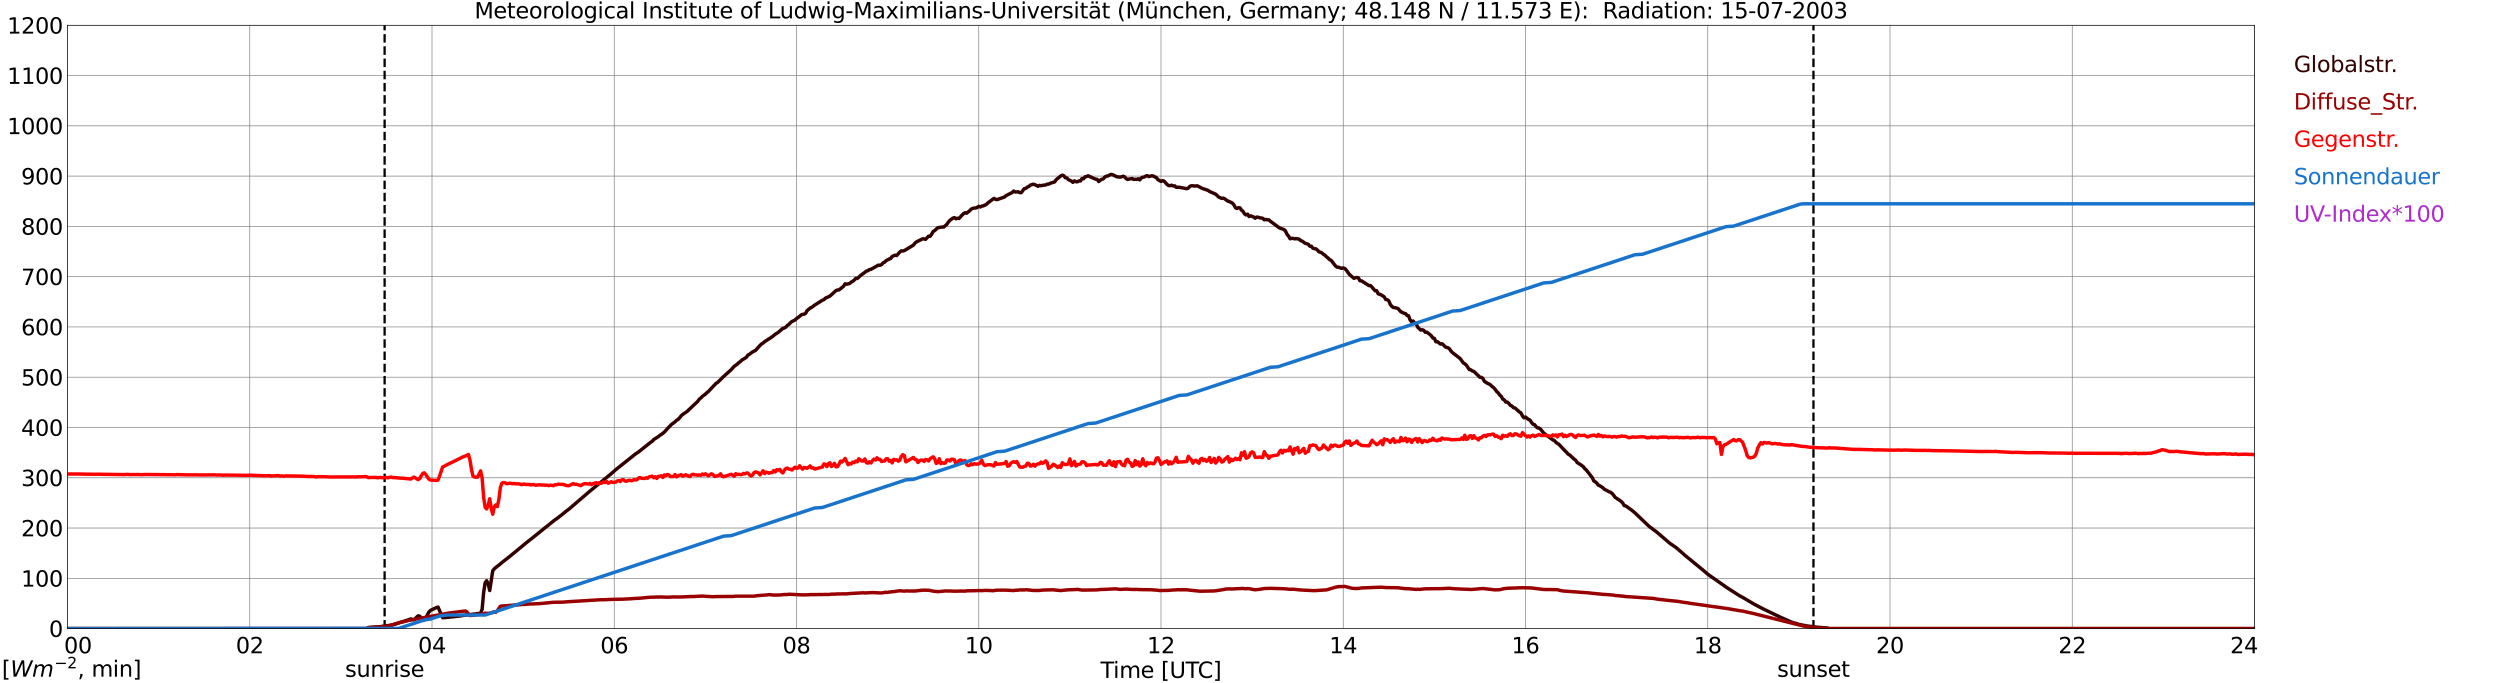 <?xml version="1.0" encoding="utf-8" standalone="no"?>
<!DOCTYPE svg PUBLIC "-//W3C//DTD SVG 1.1//EN"
  "http://www.w3.org/Graphics/SVG/1.1/DTD/svg11.dtd">
<svg xmlns:xlink="http://www.w3.org/1999/xlink" width="1085.4pt" height="296.64pt" viewBox="0 0 1085.4 296.64" xmlns="http://www.w3.org/2000/svg" version="1.1">
 <defs>
  <style type="text/css">*{stroke-linejoin: round; stroke-linecap: butt}</style>
 </defs>
 <g id="figure_1">
  <g id="patch_1">
   <path d="M 0 296.64 
L 1085.4 296.64 
L 1085.4 0 
L 0 0 
z
" style="fill: #ffffff"/>
  </g>
  <g id="axes_1">
   <g id="patch_2">
    <path d="M 29.306 272.909 
L 978.814 272.909 
L 978.814 10.976 
L 29.306 10.976 
z
" style="fill: #ffffff"/>
   </g>
   <g id="patch_3">
    <path d="M 978.814 272.909 
L 978.814 272.909 
L 978.814 10.976 
L 978.814 10.976 
z
" clip-path="url(#p029fed2b99)" style="fill: #d3d3d3; opacity: 0.25; stroke: #d3d3d3; stroke-linejoin: miter"/>
   </g>
   <g id="matplotlib.axis_1">
    <g id="xtick_1">
     <g id="line2d_1">
      <path d="M 29.306 272.909 
L 29.306 10.976 
" clip-path="url(#p029fed2b99)" style="fill: none; stroke: #808080; stroke-width: 0.3; stroke-linecap: square"/>
     </g>
     <g id="line2d_2"/>
     <g id="text_1">
      <!--    00 -->
      <g transform="translate(18.733 283.627) scale(0.095 -0.095)">
       <defs>
        <path id="DejaVuSans-20" transform="scale(0.016)"/>
        <path id="DejaVuSans-30" d="M 2034 4250 
Q 1547 4250 1301 3770 
Q 1056 3291 1056 2328 
Q 1056 1369 1301 889 
Q 1547 409 2034 409 
Q 2525 409 2770 889 
Q 3016 1369 3016 2328 
Q 3016 3291 2770 3770 
Q 2525 4250 2034 4250 
z
M 2034 4750 
Q 2819 4750 3233 4129 
Q 3647 3509 3647 2328 
Q 3647 1150 3233 529 
Q 2819 -91 2034 -91 
Q 1250 -91 836 529 
Q 422 1150 422 2328 
Q 422 3509 836 4129 
Q 1250 4750 2034 4750 
z
" transform="scale(0.016)"/>
       </defs>
       <use xlink:href="#DejaVuSans-20"/>
       <use xlink:href="#DejaVuSans-20" transform="translate(31.787 0)"/>
       <use xlink:href="#DejaVuSans-20" transform="translate(63.574 0)"/>
       <use xlink:href="#DejaVuSans-30" transform="translate(95.361 0)"/>
       <use xlink:href="#DejaVuSans-30" transform="translate(158.984 0)"/>
      </g>
     </g>
    </g>
    <g id="xtick_2">
     <g id="line2d_3">
      <path d="M 108.431 272.909 
L 108.431 10.976 
" clip-path="url(#p029fed2b99)" style="fill: none; stroke: #808080; stroke-width: 0.3; stroke-linecap: square"/>
     </g>
     <g id="line2d_4"/>
     <g id="text_2">
      <!-- 02 -->
      <g transform="translate(102.387 283.627) scale(0.095 -0.095)">
       <defs>
        <path id="DejaVuSans-32" d="M 1228 531 
L 3431 531 
L 3431 0 
L 469 0 
L 469 531 
Q 828 903 1448 1529 
Q 2069 2156 2228 2338 
Q 2531 2678 2651 2914 
Q 2772 3150 2772 3378 
Q 2772 3750 2511 3984 
Q 2250 4219 1831 4219 
Q 1534 4219 1204 4116 
Q 875 4013 500 3803 
L 500 4441 
Q 881 4594 1212 4672 
Q 1544 4750 1819 4750 
Q 2544 4750 2975 4387 
Q 3406 4025 3406 3419 
Q 3406 3131 3298 2873 
Q 3191 2616 2906 2266 
Q 2828 2175 2409 1742 
Q 1991 1309 1228 531 
z
" transform="scale(0.016)"/>
       </defs>
       <use xlink:href="#DejaVuSans-30"/>
       <use xlink:href="#DejaVuSans-32" transform="translate(63.623 0)"/>
      </g>
     </g>
    </g>
    <g id="xtick_3">
     <g id="line2d_5">
      <path d="M 187.557 272.909 
L 187.557 10.976 
" clip-path="url(#p029fed2b99)" style="fill: none; stroke: #808080; stroke-width: 0.3; stroke-linecap: square"/>
     </g>
     <g id="line2d_6"/>
     <g id="text_3">
      <!-- 04 -->
      <g transform="translate(181.513 283.627) scale(0.095 -0.095)">
       <defs>
        <path id="DejaVuSans-34" d="M 2419 4116 
L 825 1625 
L 2419 1625 
L 2419 4116 
z
M 2253 4666 
L 3047 4666 
L 3047 1625 
L 3713 1625 
L 3713 1100 
L 3047 1100 
L 3047 0 
L 2419 0 
L 2419 1100 
L 313 1100 
L 313 1709 
L 2253 4666 
z
" transform="scale(0.016)"/>
       </defs>
       <use xlink:href="#DejaVuSans-30"/>
       <use xlink:href="#DejaVuSans-34" transform="translate(63.623 0)"/>
      </g>
     </g>
    </g>
    <g id="xtick_4">
     <g id="line2d_7">
      <path d="M 266.683 272.909 
L 266.683 10.976 
" clip-path="url(#p029fed2b99)" style="fill: none; stroke: #808080; stroke-width: 0.3; stroke-linecap: square"/>
     </g>
     <g id="line2d_8"/>
     <g id="text_4">
      <!-- 06 -->
      <g transform="translate(260.638 283.627) scale(0.095 -0.095)">
       <defs>
        <path id="DejaVuSans-36" d="M 2113 2584 
Q 1688 2584 1439 2293 
Q 1191 2003 1191 1497 
Q 1191 994 1439 701 
Q 1688 409 2113 409 
Q 2538 409 2786 701 
Q 3034 994 3034 1497 
Q 3034 2003 2786 2293 
Q 2538 2584 2113 2584 
z
M 3366 4563 
L 3366 3988 
Q 3128 4100 2886 4159 
Q 2644 4219 2406 4219 
Q 1781 4219 1451 3797 
Q 1122 3375 1075 2522 
Q 1259 2794 1537 2939 
Q 1816 3084 2150 3084 
Q 2853 3084 3261 2657 
Q 3669 2231 3669 1497 
Q 3669 778 3244 343 
Q 2819 -91 2113 -91 
Q 1303 -91 875 529 
Q 447 1150 447 2328 
Q 447 3434 972 4092 
Q 1497 4750 2381 4750 
Q 2619 4750 2861 4703 
Q 3103 4656 3366 4563 
z
" transform="scale(0.016)"/>
       </defs>
       <use xlink:href="#DejaVuSans-30"/>
       <use xlink:href="#DejaVuSans-36" transform="translate(63.623 0)"/>
      </g>
     </g>
    </g>
    <g id="xtick_5">
     <g id="line2d_9">
      <path d="M 345.808 272.909 
L 345.808 10.976 
" clip-path="url(#p029fed2b99)" style="fill: none; stroke: #808080; stroke-width: 0.3; stroke-linecap: square"/>
     </g>
     <g id="line2d_10"/>
     <g id="text_5">
      <!-- 08 -->
      <g transform="translate(339.764 283.627) scale(0.095 -0.095)">
       <defs>
        <path id="DejaVuSans-38" d="M 2034 2216 
Q 1584 2216 1326 1975 
Q 1069 1734 1069 1313 
Q 1069 891 1326 650 
Q 1584 409 2034 409 
Q 2484 409 2743 651 
Q 3003 894 3003 1313 
Q 3003 1734 2745 1975 
Q 2488 2216 2034 2216 
z
M 1403 2484 
Q 997 2584 770 2862 
Q 544 3141 544 3541 
Q 544 4100 942 4425 
Q 1341 4750 2034 4750 
Q 2731 4750 3128 4425 
Q 3525 4100 3525 3541 
Q 3525 3141 3298 2862 
Q 3072 2584 2669 2484 
Q 3125 2378 3379 2068 
Q 3634 1759 3634 1313 
Q 3634 634 3220 271 
Q 2806 -91 2034 -91 
Q 1263 -91 848 271 
Q 434 634 434 1313 
Q 434 1759 690 2068 
Q 947 2378 1403 2484 
z
M 1172 3481 
Q 1172 3119 1398 2916 
Q 1625 2713 2034 2713 
Q 2441 2713 2670 2916 
Q 2900 3119 2900 3481 
Q 2900 3844 2670 4047 
Q 2441 4250 2034 4250 
Q 1625 4250 1398 4047 
Q 1172 3844 1172 3481 
z
" transform="scale(0.016)"/>
       </defs>
       <use xlink:href="#DejaVuSans-30"/>
       <use xlink:href="#DejaVuSans-38" transform="translate(63.623 0)"/>
      </g>
     </g>
    </g>
    <g id="xtick_6">
     <g id="line2d_11">
      <path d="M 424.934 272.909 
L 424.934 10.976 
" clip-path="url(#p029fed2b99)" style="fill: none; stroke: #808080; stroke-width: 0.3; stroke-linecap: square"/>
     </g>
     <g id="line2d_12"/>
     <g id="text_6">
      <!-- 10 -->
      <g transform="translate(418.89 283.627) scale(0.095 -0.095)">
       <defs>
        <path id="DejaVuSans-31" d="M 794 531 
L 1825 531 
L 1825 4091 
L 703 3866 
L 703 4441 
L 1819 4666 
L 2450 4666 
L 2450 531 
L 3481 531 
L 3481 0 
L 794 0 
L 794 531 
z
" transform="scale(0.016)"/>
       </defs>
       <use xlink:href="#DejaVuSans-31"/>
       <use xlink:href="#DejaVuSans-30" transform="translate(63.623 0)"/>
      </g>
     </g>
    </g>
    <g id="xtick_7">
     <g id="line2d_13">
      <path d="M 504.06 272.909 
L 504.06 10.976 
" clip-path="url(#p029fed2b99)" style="fill: none; stroke: #808080; stroke-width: 0.3; stroke-linecap: square"/>
     </g>
     <g id="line2d_14"/>
     <g id="text_7">
      <!-- 12 -->
      <g transform="translate(498.015 283.627) scale(0.095 -0.095)">
       <use xlink:href="#DejaVuSans-31"/>
       <use xlink:href="#DejaVuSans-32" transform="translate(63.623 0)"/>
      </g>
     </g>
    </g>
    <g id="xtick_8">
     <g id="line2d_15">
      <path d="M 583.185 272.909 
L 583.185 10.976 
" clip-path="url(#p029fed2b99)" style="fill: none; stroke: #808080; stroke-width: 0.3; stroke-linecap: square"/>
     </g>
     <g id="line2d_16"/>
     <g id="text_8">
      <!-- 14 -->
      <g transform="translate(577.141 283.627) scale(0.095 -0.095)">
       <use xlink:href="#DejaVuSans-31"/>
       <use xlink:href="#DejaVuSans-34" transform="translate(63.623 0)"/>
      </g>
     </g>
    </g>
    <g id="xtick_9">
     <g id="line2d_17">
      <path d="M 662.311 272.909 
L 662.311 10.976 
" clip-path="url(#p029fed2b99)" style="fill: none; stroke: #808080; stroke-width: 0.3; stroke-linecap: square"/>
     </g>
     <g id="line2d_18"/>
     <g id="text_9">
      <!-- 16 -->
      <g transform="translate(656.267 283.627) scale(0.095 -0.095)">
       <use xlink:href="#DejaVuSans-31"/>
       <use xlink:href="#DejaVuSans-36" transform="translate(63.623 0)"/>
      </g>
     </g>
    </g>
    <g id="xtick_10">
     <g id="line2d_19">
      <path d="M 741.437 272.909 
L 741.437 10.976 
" clip-path="url(#p029fed2b99)" style="fill: none; stroke: #808080; stroke-width: 0.3; stroke-linecap: square"/>
     </g>
     <g id="line2d_20"/>
     <g id="text_10">
      <!-- 18 -->
      <g transform="translate(735.392 283.627) scale(0.095 -0.095)">
       <use xlink:href="#DejaVuSans-31"/>
       <use xlink:href="#DejaVuSans-38" transform="translate(63.623 0)"/>
      </g>
     </g>
    </g>
    <g id="xtick_11">
     <g id="line2d_21">
      <path d="M 820.562 272.909 
L 820.562 10.976 
" clip-path="url(#p029fed2b99)" style="fill: none; stroke: #808080; stroke-width: 0.3; stroke-linecap: square"/>
     </g>
     <g id="line2d_22"/>
     <g id="text_11">
      <!-- 20 -->
      <g transform="translate(814.518 283.627) scale(0.095 -0.095)">
       <use xlink:href="#DejaVuSans-32"/>
       <use xlink:href="#DejaVuSans-30" transform="translate(63.623 0)"/>
      </g>
     </g>
    </g>
    <g id="xtick_12">
     <g id="line2d_23">
      <path d="M 899.688 272.909 
L 899.688 10.976 
" clip-path="url(#p029fed2b99)" style="fill: none; stroke: #808080; stroke-width: 0.3; stroke-linecap: square"/>
     </g>
     <g id="line2d_24"/>
     <g id="text_12">
      <!-- 22 -->
      <g transform="translate(893.644 283.627) scale(0.095 -0.095)">
       <use xlink:href="#DejaVuSans-32"/>
       <use xlink:href="#DejaVuSans-32" transform="translate(63.623 0)"/>
      </g>
     </g>
    </g>
    <g id="xtick_13">
     <g id="line2d_25">
      <path d="M 978.814 272.909 
L 978.814 10.976 
" clip-path="url(#p029fed2b99)" style="fill: none; stroke: #808080; stroke-width: 0.3; stroke-linecap: square"/>
     </g>
     <g id="line2d_26"/>
     <g id="text_13">
      <!-- 24    -->
      <g transform="translate(968.241 283.627) scale(0.095 -0.095)">
       <use xlink:href="#DejaVuSans-32"/>
       <use xlink:href="#DejaVuSans-34" transform="translate(63.623 0)"/>
       <use xlink:href="#DejaVuSans-20" transform="translate(127.246 0)"/>
       <use xlink:href="#DejaVuSans-20" transform="translate(159.033 0)"/>
       <use xlink:href="#DejaVuSans-20" transform="translate(190.82 0)"/>
      </g>
     </g>
    </g>
    <g id="text_14">
     <!-- Time [UTC] -->
     <g transform="translate(477.806 294.322) scale(0.095 -0.095)">
      <defs>
       <path id="DejaVuSans-54" d="M -19 4666 
L 3928 4666 
L 3928 4134 
L 2272 4134 
L 2272 0 
L 1638 0 
L 1638 4134 
L -19 4134 
L -19 4666 
z
" transform="scale(0.016)"/>
       <path id="DejaVuSans-69" d="M 603 3500 
L 1178 3500 
L 1178 0 
L 603 0 
L 603 3500 
z
M 603 4863 
L 1178 4863 
L 1178 4134 
L 603 4134 
L 603 4863 
z
" transform="scale(0.016)"/>
       <path id="DejaVuSans-6d" d="M 3328 2828 
Q 3544 3216 3844 3400 
Q 4144 3584 4550 3584 
Q 5097 3584 5394 3201 
Q 5691 2819 5691 2113 
L 5691 0 
L 5113 0 
L 5113 2094 
Q 5113 2597 4934 2840 
Q 4756 3084 4391 3084 
Q 3944 3084 3684 2787 
Q 3425 2491 3425 1978 
L 3425 0 
L 2847 0 
L 2847 2094 
Q 2847 2600 2669 2842 
Q 2491 3084 2119 3084 
Q 1678 3084 1418 2786 
Q 1159 2488 1159 1978 
L 1159 0 
L 581 0 
L 581 3500 
L 1159 3500 
L 1159 2956 
Q 1356 3278 1631 3431 
Q 1906 3584 2284 3584 
Q 2666 3584 2933 3390 
Q 3200 3197 3328 2828 
z
" transform="scale(0.016)"/>
       <path id="DejaVuSans-65" d="M 3597 1894 
L 3597 1613 
L 953 1613 
Q 991 1019 1311 708 
Q 1631 397 2203 397 
Q 2534 397 2845 478 
Q 3156 559 3463 722 
L 3463 178 
Q 3153 47 2828 -22 
Q 2503 -91 2169 -91 
Q 1331 -91 842 396 
Q 353 884 353 1716 
Q 353 2575 817 3079 
Q 1281 3584 2069 3584 
Q 2775 3584 3186 3129 
Q 3597 2675 3597 1894 
z
M 3022 2063 
Q 3016 2534 2758 2815 
Q 2500 3097 2075 3097 
Q 1594 3097 1305 2825 
Q 1016 2553 972 2059 
L 3022 2063 
z
" transform="scale(0.016)"/>
       <path id="DejaVuSans-5b" d="M 550 4863 
L 1875 4863 
L 1875 4416 
L 1125 4416 
L 1125 -397 
L 1875 -397 
L 1875 -844 
L 550 -844 
L 550 4863 
z
" transform="scale(0.016)"/>
       <path id="DejaVuSans-55" d="M 556 4666 
L 1191 4666 
L 1191 1831 
Q 1191 1081 1462 751 
Q 1734 422 2344 422 
Q 2950 422 3222 751 
Q 3494 1081 3494 1831 
L 3494 4666 
L 4128 4666 
L 4128 1753 
Q 4128 841 3676 375 
Q 3225 -91 2344 -91 
Q 1459 -91 1007 375 
Q 556 841 556 1753 
L 556 4666 
z
" transform="scale(0.016)"/>
       <path id="DejaVuSans-43" d="M 4122 4306 
L 4122 3641 
Q 3803 3938 3442 4084 
Q 3081 4231 2675 4231 
Q 1875 4231 1450 3742 
Q 1025 3253 1025 2328 
Q 1025 1406 1450 917 
Q 1875 428 2675 428 
Q 3081 428 3442 575 
Q 3803 722 4122 1019 
L 4122 359 
Q 3791 134 3420 21 
Q 3050 -91 2638 -91 
Q 1578 -91 968 557 
Q 359 1206 359 2328 
Q 359 3453 968 4101 
Q 1578 4750 2638 4750 
Q 3056 4750 3426 4639 
Q 3797 4528 4122 4306 
z
" transform="scale(0.016)"/>
       <path id="DejaVuSans-5d" d="M 1947 4863 
L 1947 -844 
L 622 -844 
L 622 -397 
L 1369 -397 
L 1369 4416 
L 622 4416 
L 622 4863 
L 1947 4863 
z
" transform="scale(0.016)"/>
      </defs>
      <use xlink:href="#DejaVuSans-54"/>
      <use xlink:href="#DejaVuSans-69" transform="translate(57.959 0)"/>
      <use xlink:href="#DejaVuSans-6d" transform="translate(85.742 0)"/>
      <use xlink:href="#DejaVuSans-65" transform="translate(183.154 0)"/>
      <use xlink:href="#DejaVuSans-20" transform="translate(244.678 0)"/>
      <use xlink:href="#DejaVuSans-5b" transform="translate(276.465 0)"/>
      <use xlink:href="#DejaVuSans-55" transform="translate(315.479 0)"/>
      <use xlink:href="#DejaVuSans-54" transform="translate(388.672 0)"/>
      <use xlink:href="#DejaVuSans-43" transform="translate(443.881 0)"/>
      <use xlink:href="#DejaVuSans-5d" transform="translate(513.705 0)"/>
     </g>
    </g>
   </g>
   <g id="matplotlib.axis_2">
    <g id="ytick_1">
     <g id="line2d_27">
      <path d="M 29.306 272.909 
L 978.814 272.909 
" clip-path="url(#p029fed2b99)" style="fill: none; stroke: #808080; stroke-width: 0.3; stroke-linecap: square"/>
     </g>
     <g id="line2d_28"/>
     <g id="text_15">
      <!-- 0 -->
      <g transform="translate(21.261 276.518) scale(0.095 -0.095)">
       <use xlink:href="#DejaVuSans-30"/>
      </g>
     </g>
    </g>
    <g id="ytick_2">
     <g id="line2d_29">
      <path d="M 29.306 251.081 
L 978.814 251.081 
" clip-path="url(#p029fed2b99)" style="fill: none; stroke: #808080; stroke-width: 0.3; stroke-linecap: square"/>
     </g>
     <g id="line2d_30"/>
     <g id="text_16">
      <!-- 100 -->
      <g transform="translate(9.173 254.69) scale(0.095 -0.095)">
       <use xlink:href="#DejaVuSans-31"/>
       <use xlink:href="#DejaVuSans-30" transform="translate(63.623 0)"/>
       <use xlink:href="#DejaVuSans-30" transform="translate(127.246 0)"/>
      </g>
     </g>
    </g>
    <g id="ytick_3">
     <g id="line2d_31">
      <path d="M 29.306 229.253 
L 978.814 229.253 
" clip-path="url(#p029fed2b99)" style="fill: none; stroke: #808080; stroke-width: 0.3; stroke-linecap: square"/>
     </g>
     <g id="line2d_32"/>
     <g id="text_17">
      <!-- 200 -->
      <g transform="translate(9.173 232.863) scale(0.095 -0.095)">
       <use xlink:href="#DejaVuSans-32"/>
       <use xlink:href="#DejaVuSans-30" transform="translate(63.623 0)"/>
       <use xlink:href="#DejaVuSans-30" transform="translate(127.246 0)"/>
      </g>
     </g>
    </g>
    <g id="ytick_4">
     <g id="line2d_33">
      <path d="M 29.306 207.426 
L 978.814 207.426 
" clip-path="url(#p029fed2b99)" style="fill: none; stroke: #808080; stroke-width: 0.3; stroke-linecap: square"/>
     </g>
     <g id="line2d_34"/>
     <g id="text_18">
      <!-- 300 -->
      <g transform="translate(9.173 211.035) scale(0.095 -0.095)">
       <defs>
        <path id="DejaVuSans-33" d="M 2597 2516 
Q 3050 2419 3304 2112 
Q 3559 1806 3559 1356 
Q 3559 666 3084 287 
Q 2609 -91 1734 -91 
Q 1441 -91 1130 -33 
Q 819 25 488 141 
L 488 750 
Q 750 597 1062 519 
Q 1375 441 1716 441 
Q 2309 441 2620 675 
Q 2931 909 2931 1356 
Q 2931 1769 2642 2001 
Q 2353 2234 1838 2234 
L 1294 2234 
L 1294 2753 
L 1863 2753 
Q 2328 2753 2575 2939 
Q 2822 3125 2822 3475 
Q 2822 3834 2567 4026 
Q 2313 4219 1838 4219 
Q 1578 4219 1281 4162 
Q 984 4106 628 3988 
L 628 4550 
Q 988 4650 1302 4700 
Q 1616 4750 1894 4750 
Q 2613 4750 3031 4423 
Q 3450 4097 3450 3541 
Q 3450 3153 3228 2886 
Q 3006 2619 2597 2516 
z
" transform="scale(0.016)"/>
       </defs>
       <use xlink:href="#DejaVuSans-33"/>
       <use xlink:href="#DejaVuSans-30" transform="translate(63.623 0)"/>
       <use xlink:href="#DejaVuSans-30" transform="translate(127.246 0)"/>
      </g>
     </g>
    </g>
    <g id="ytick_5">
     <g id="line2d_35">
      <path d="M 29.306 185.598 
L 978.814 185.598 
" clip-path="url(#p029fed2b99)" style="fill: none; stroke: #808080; stroke-width: 0.3; stroke-linecap: square"/>
     </g>
     <g id="line2d_36"/>
     <g id="text_19">
      <!-- 400 -->
      <g transform="translate(9.173 189.207) scale(0.095 -0.095)">
       <use xlink:href="#DejaVuSans-34"/>
       <use xlink:href="#DejaVuSans-30" transform="translate(63.623 0)"/>
       <use xlink:href="#DejaVuSans-30" transform="translate(127.246 0)"/>
      </g>
     </g>
    </g>
    <g id="ytick_6">
     <g id="line2d_37">
      <path d="M 29.306 163.77 
L 978.814 163.77 
" clip-path="url(#p029fed2b99)" style="fill: none; stroke: #808080; stroke-width: 0.3; stroke-linecap: square"/>
     </g>
     <g id="line2d_38"/>
     <g id="text_20">
      <!-- 500 -->
      <g transform="translate(9.173 167.379) scale(0.095 -0.095)">
       <defs>
        <path id="DejaVuSans-35" d="M 691 4666 
L 3169 4666 
L 3169 4134 
L 1269 4134 
L 1269 2991 
Q 1406 3038 1543 3061 
Q 1681 3084 1819 3084 
Q 2600 3084 3056 2656 
Q 3513 2228 3513 1497 
Q 3513 744 3044 326 
Q 2575 -91 1722 -91 
Q 1428 -91 1123 -41 
Q 819 9 494 109 
L 494 744 
Q 775 591 1075 516 
Q 1375 441 1709 441 
Q 2250 441 2565 725 
Q 2881 1009 2881 1497 
Q 2881 1984 2565 2268 
Q 2250 2553 1709 2553 
Q 1456 2553 1204 2497 
Q 953 2441 691 2322 
L 691 4666 
z
" transform="scale(0.016)"/>
       </defs>
       <use xlink:href="#DejaVuSans-35"/>
       <use xlink:href="#DejaVuSans-30" transform="translate(63.623 0)"/>
       <use xlink:href="#DejaVuSans-30" transform="translate(127.246 0)"/>
      </g>
     </g>
    </g>
    <g id="ytick_7">
     <g id="line2d_39">
      <path d="M 29.306 141.942 
L 978.814 141.942 
" clip-path="url(#p029fed2b99)" style="fill: none; stroke: #808080; stroke-width: 0.3; stroke-linecap: square"/>
     </g>
     <g id="line2d_40"/>
     <g id="text_21">
      <!-- 600 -->
      <g transform="translate(9.173 145.551) scale(0.095 -0.095)">
       <use xlink:href="#DejaVuSans-36"/>
       <use xlink:href="#DejaVuSans-30" transform="translate(63.623 0)"/>
       <use xlink:href="#DejaVuSans-30" transform="translate(127.246 0)"/>
      </g>
     </g>
    </g>
    <g id="ytick_8">
     <g id="line2d_41">
      <path d="M 29.306 120.114 
L 978.814 120.114 
" clip-path="url(#p029fed2b99)" style="fill: none; stroke: #808080; stroke-width: 0.3; stroke-linecap: square"/>
     </g>
     <g id="line2d_42"/>
     <g id="text_22">
      <!-- 700 -->
      <g transform="translate(9.173 123.724) scale(0.095 -0.095)">
       <defs>
        <path id="DejaVuSans-37" d="M 525 4666 
L 3525 4666 
L 3525 4397 
L 1831 0 
L 1172 0 
L 2766 4134 
L 525 4134 
L 525 4666 
z
" transform="scale(0.016)"/>
       </defs>
       <use xlink:href="#DejaVuSans-37"/>
       <use xlink:href="#DejaVuSans-30" transform="translate(63.623 0)"/>
       <use xlink:href="#DejaVuSans-30" transform="translate(127.246 0)"/>
      </g>
     </g>
    </g>
    <g id="ytick_9">
     <g id="line2d_43">
      <path d="M 29.306 98.287 
L 978.814 98.287 
" clip-path="url(#p029fed2b99)" style="fill: none; stroke: #808080; stroke-width: 0.3; stroke-linecap: square"/>
     </g>
     <g id="line2d_44"/>
     <g id="text_23">
      <!-- 800 -->
      <g transform="translate(9.173 101.896) scale(0.095 -0.095)">
       <use xlink:href="#DejaVuSans-38"/>
       <use xlink:href="#DejaVuSans-30" transform="translate(63.623 0)"/>
       <use xlink:href="#DejaVuSans-30" transform="translate(127.246 0)"/>
      </g>
     </g>
    </g>
    <g id="ytick_10">
     <g id="line2d_45">
      <path d="M 29.306 76.459 
L 978.814 76.459 
" clip-path="url(#p029fed2b99)" style="fill: none; stroke: #808080; stroke-width: 0.3; stroke-linecap: square"/>
     </g>
     <g id="line2d_46"/>
     <g id="text_24">
      <!-- 900 -->
      <g transform="translate(9.173 80.068) scale(0.095 -0.095)">
       <defs>
        <path id="DejaVuSans-39" d="M 703 97 
L 703 672 
Q 941 559 1184 500 
Q 1428 441 1663 441 
Q 2288 441 2617 861 
Q 2947 1281 2994 2138 
Q 2813 1869 2534 1725 
Q 2256 1581 1919 1581 
Q 1219 1581 811 2004 
Q 403 2428 403 3163 
Q 403 3881 828 4315 
Q 1253 4750 1959 4750 
Q 2769 4750 3195 4129 
Q 3622 3509 3622 2328 
Q 3622 1225 3098 567 
Q 2575 -91 1691 -91 
Q 1453 -91 1209 -44 
Q 966 3 703 97 
z
M 1959 2075 
Q 2384 2075 2632 2365 
Q 2881 2656 2881 3163 
Q 2881 3666 2632 3958 
Q 2384 4250 1959 4250 
Q 1534 4250 1286 3958 
Q 1038 3666 1038 3163 
Q 1038 2656 1286 2365 
Q 1534 2075 1959 2075 
z
" transform="scale(0.016)"/>
       </defs>
       <use xlink:href="#DejaVuSans-39"/>
       <use xlink:href="#DejaVuSans-30" transform="translate(63.623 0)"/>
       <use xlink:href="#DejaVuSans-30" transform="translate(127.246 0)"/>
      </g>
     </g>
    </g>
    <g id="ytick_11">
     <g id="line2d_47">
      <path d="M 29.306 54.631 
L 978.814 54.631 
" clip-path="url(#p029fed2b99)" style="fill: none; stroke: #808080; stroke-width: 0.3; stroke-linecap: square"/>
     </g>
     <g id="line2d_48"/>
     <g id="text_25">
      <!-- 1000 -->
      <g transform="translate(3.128 58.24) scale(0.095 -0.095)">
       <use xlink:href="#DejaVuSans-31"/>
       <use xlink:href="#DejaVuSans-30" transform="translate(63.623 0)"/>
       <use xlink:href="#DejaVuSans-30" transform="translate(127.246 0)"/>
       <use xlink:href="#DejaVuSans-30" transform="translate(190.869 0)"/>
      </g>
     </g>
    </g>
    <g id="ytick_12">
     <g id="line2d_49">
      <path d="M 29.306 32.803 
L 978.814 32.803 
" clip-path="url(#p029fed2b99)" style="fill: none; stroke: #808080; stroke-width: 0.3; stroke-linecap: square"/>
     </g>
     <g id="line2d_50"/>
     <g id="text_26">
      <!-- 1100 -->
      <g transform="translate(3.128 36.413) scale(0.095 -0.095)">
       <use xlink:href="#DejaVuSans-31"/>
       <use xlink:href="#DejaVuSans-31" transform="translate(63.623 0)"/>
       <use xlink:href="#DejaVuSans-30" transform="translate(127.246 0)"/>
       <use xlink:href="#DejaVuSans-30" transform="translate(190.869 0)"/>
      </g>
     </g>
    </g>
    <g id="ytick_13">
     <g id="line2d_51">
      <path d="M 29.306 10.976 
L 978.814 10.976 
" clip-path="url(#p029fed2b99)" style="fill: none; stroke: #808080; stroke-width: 0.3; stroke-linecap: square"/>
     </g>
     <g id="line2d_52"/>
     <g id="text_27">
      <!-- 1200 -->
      <g transform="translate(3.128 14.585) scale(0.095 -0.095)">
       <use xlink:href="#DejaVuSans-31"/>
       <use xlink:href="#DejaVuSans-32" transform="translate(63.623 0)"/>
       <use xlink:href="#DejaVuSans-30" transform="translate(127.246 0)"/>
       <use xlink:href="#DejaVuSans-30" transform="translate(190.869 0)"/>
      </g>
     </g>
    </g>
   </g>
   <g id="line2d_53">
    <path d="M 166.984 272.909 
L 166.984 10.976 
" clip-path="url(#p029fed2b99)" style="fill: none; stroke-dasharray: 3.7,1.6; stroke-dashoffset: 0; stroke: #000000"/>
   </g>
   <g id="line2d_54">
    <path d="M 787.33 272.909 
L 787.33 10.976 
" clip-path="url(#p029fed2b99)" style="fill: none; stroke-dasharray: 3.7,1.6; stroke-dashoffset: 0; stroke: #000000"/>
   </g>
   <g id="line2d_55">
    <path d="M 29.306 272.909 
L 159.204 272.909 
L 159.863 272.474 
L 165.138 272.064 
L 170.413 271.326 
L 177.007 269.198 
L 178.326 268.707 
L 179.645 269.115 
L 180.304 268.583 
L 180.963 267.847 
L 181.623 267.356 
L 182.282 267.559 
L 183.601 269.362 
L 184.26 269.076 
L 184.92 268.216 
L 186.238 265.675 
L 186.898 265.02 
L 189.535 263.752 
L 190.195 263.588 
L 192.173 268.174 
L 192.832 268.174 
L 199.426 267.478 
L 202.063 267.068 
L 208.657 266.249 
L 209.317 264.529 
L 209.976 257.239 
L 210.635 252.98 
L 211.295 252.12 
L 211.954 253.554 
L 212.614 256.379 
L 213.932 247.779 
L 214.592 246.96 
L 215.91 245.855 
L 216.57 245.404 
L 217.889 244.258 
L 221.186 241.678 
L 229.098 235.166 
L 230.417 234.143 
L 240.967 225.665 
L 241.626 225.257 
L 242.945 224.231 
L 244.264 223.207 
L 245.583 222.103 
L 246.901 221.12 
L 256.133 213.216 
L 265.364 205.679 
L 267.342 203.92 
L 275.914 197.079 
L 277.233 196.219 
L 282.508 192.002 
L 283.167 191.592 
L 283.827 190.815 
L 285.805 189.586 
L 286.464 189.012 
L 287.124 188.645 
L 288.442 187.58 
L 290.42 185.408 
L 291.739 184.098 
L 293.058 183.155 
L 293.717 182.5 
L 294.377 182.092 
L 295.036 181.435 
L 295.696 180.575 
L 296.355 179.962 
L 298.333 178.611 
L 302.949 174.228 
L 303.608 173.287 
L 304.267 172.796 
L 304.927 172.099 
L 306.246 171.117 
L 306.905 170.46 
L 307.564 169.969 
L 310.861 166.448 
L 311.521 166.079 
L 312.839 164.768 
L 314.158 163.458 
L 317.455 160.509 
L 318.774 159.036 
L 320.093 158.093 
L 320.752 157.438 
L 321.411 157.027 
L 322.071 156.333 
L 323.39 155.554 
L 324.049 155.104 
L 324.708 154.161 
L 325.368 153.834 
L 326.686 152.81 
L 328.005 152.155 
L 329.983 149.944 
L 330.643 149.329 
L 331.302 148.921 
L 331.961 148.347 
L 335.258 146.216 
L 336.577 145.112 
L 337.896 144.293 
L 339.874 142.573 
L 340.533 142.409 
L 341.193 141.999 
L 341.852 141.261 
L 342.512 140.853 
L 343.171 140.115 
L 343.83 139.583 
L 345.149 138.969 
L 345.808 138.312 
L 347.127 137.372 
L 347.787 136.756 
L 348.446 136.47 
L 349.105 136.429 
L 349.765 136.02 
L 350.424 134.833 
L 351.743 133.768 
L 352.402 133.44 
L 353.721 132.456 
L 357.018 130.369 
L 357.677 130.123 
L 358.337 129.468 
L 360.315 128.566 
L 362.952 126.15 
L 363.612 125.905 
L 364.271 125.864 
L 366.249 124.266 
L 366.909 123.201 
L 367.568 123.406 
L 368.887 123.079 
L 369.546 122.465 
L 370.206 122.138 
L 370.865 121.605 
L 371.524 120.868 
L 372.184 120.909 
L 372.843 120.376 
L 373.502 119.68 
L 375.481 118.246 
L 376.14 117.672 
L 376.799 117.55 
L 377.459 117.017 
L 378.118 116.936 
L 381.415 115.092 
L 382.074 115.175 
L 382.734 114.889 
L 383.393 114.11 
L 384.053 113.824 
L 384.712 113.169 
L 386.031 112.473 
L 386.69 112.226 
L 387.349 111.324 
L 388.668 110.794 
L 389.328 110.916 
L 390.646 109.441 
L 391.306 108.908 
L 391.965 108.991 
L 392.624 108.786 
L 393.284 108.417 
L 396.581 106.411 
L 397.24 105.551 
L 397.899 105.018 
L 400.537 103.709 
L 401.196 103.709 
L 401.856 103.914 
L 403.175 102.521 
L 403.834 102.602 
L 404.493 101.661 
L 405.153 100.474 
L 405.812 100.105 
L 407.131 98.876 
L 409.109 98.549 
L 409.768 98.549 
L 411.087 97.401 
L 411.746 96.418 
L 412.406 95.641 
L 413.725 94.698 
L 414.384 94.493 
L 415.043 94.984 
L 415.703 94.74 
L 416.362 94.862 
L 417.681 93.389 
L 418.34 92.734 
L 419 92.365 
L 419.659 92.57 
L 420.978 91.505 
L 421.637 90.809 
L 422.297 90.481 
L 422.956 90.317 
L 423.615 90.317 
L 424.275 90.029 
L 424.934 89.58 
L 425.593 89.866 
L 426.253 89.497 
L 426.912 89.374 
L 428.231 88.761 
L 428.89 88.106 
L 431.528 86.14 
L 432.187 86.508 
L 432.847 86.672 
L 436.144 85.526 
L 436.803 84.911 
L 439.44 83.601 
L 440.1 82.946 
L 440.759 83.354 
L 442.078 83.274 
L 442.737 83.64 
L 443.397 83.64 
L 444.716 81.881 
L 445.375 81.798 
L 446.034 81.226 
L 446.694 80.938 
L 447.353 80.366 
L 448.672 79.956 
L 449.991 80.488 
L 450.65 80.897 
L 451.309 80.488 
L 451.969 80.652 
L 452.628 80.447 
L 453.947 80.325 
L 454.606 79.956 
L 455.266 79.956 
L 455.925 79.587 
L 457.244 79.177 
L 457.903 78.974 
L 458.563 77.989 
L 460.541 76.393 
L 461.2 76.066 
L 461.859 76.269 
L 462.519 77.171 
L 463.178 77.253 
L 463.838 77.95 
L 465.156 78.605 
L 465.816 79.177 
L 466.475 78.522 
L 467.134 78.891 
L 467.794 78.932 
L 468.453 78.522 
L 469.113 78.563 
L 469.772 77.498 
L 470.431 77.622 
L 471.091 76.762 
L 471.75 76.638 
L 472.409 76.311 
L 475.706 77.825 
L 476.366 77.867 
L 477.025 78.81 
L 477.685 78.236 
L 478.344 77.825 
L 479.003 77.662 
L 479.663 76.843 
L 480.322 76.516 
L 480.981 76.393 
L 482.3 75.736 
L 482.96 75.819 
L 484.938 76.762 
L 486.256 76.885 
L 486.916 76.762 
L 487.575 76.516 
L 488.235 76.762 
L 488.894 77.498 
L 489.553 77.908 
L 490.213 77.703 
L 490.872 77.662 
L 491.532 77.498 
L 492.191 77.908 
L 492.85 77.825 
L 493.51 77.867 
L 494.169 77.622 
L 494.828 78.114 
L 495.488 77.253 
L 496.147 76.965 
L 496.807 76.843 
L 497.466 76.433 
L 498.125 76.269 
L 498.785 76.679 
L 500.103 76.311 
L 500.763 76.474 
L 502.082 77.129 
L 502.741 77.989 
L 504.06 78.768 
L 504.719 78.441 
L 505.379 78.605 
L 506.697 80.078 
L 507.357 80.569 
L 508.016 80.611 
L 508.675 80.405 
L 509.335 80.733 
L 509.994 80.694 
L 510.654 81.307 
L 511.972 81.307 
L 515.269 81.92 
L 515.929 81.634 
L 516.588 80.897 
L 517.247 80.652 
L 517.907 80.652 
L 518.566 80.774 
L 519.885 80.694 
L 521.863 81.757 
L 524.501 82.658 
L 525.16 83.149 
L 527.797 84.297 
L 529.116 85.566 
L 530.435 86.14 
L 531.094 86.017 
L 531.754 86.345 
L 533.073 87.327 
L 533.732 87.491 
L 535.051 88.187 
L 535.71 88.925 
L 536.369 90.154 
L 537.029 90.52 
L 537.688 90.154 
L 538.348 90.234 
L 539.007 91.258 
L 539.666 91.749 
L 540.326 92.856 
L 540.985 93.306 
L 541.644 92.978 
L 542.304 94.002 
L 542.963 93.716 
L 544.282 94.207 
L 544.941 94.74 
L 545.601 94.249 
L 546.26 94.329 
L 546.919 94.535 
L 548.238 94.781 
L 548.898 95.436 
L 549.557 95.272 
L 550.216 95.436 
L 550.876 95.436 
L 551.535 96.049 
L 555.491 98.957 
L 557.47 99.653 
L 558.129 100.349 
L 558.788 101.742 
L 559.448 102.521 
L 560.107 103.667 
L 560.766 103.462 
L 561.426 103.504 
L 562.085 103.709 
L 562.745 103.584 
L 564.063 103.831 
L 564.723 104.486 
L 565.382 104.691 
L 566.701 105.673 
L 567.36 105.798 
L 568.02 106.084 
L 568.679 106.902 
L 569.338 106.902 
L 569.998 107.762 
L 570.657 107.967 
L 571.317 108.048 
L 571.976 108.581 
L 572.635 109.318 
L 573.295 109.524 
L 573.954 109.851 
L 574.613 110.425 
L 575.273 110.833 
L 575.932 111.53 
L 576.592 112.021 
L 577.251 112.717 
L 577.91 113.005 
L 579.889 115.544 
L 580.548 115.993 
L 581.207 116.035 
L 581.867 116.321 
L 582.526 116.485 
L 583.185 116.321 
L 583.845 116.567 
L 584.504 117.264 
L 585.823 119.106 
L 587.801 120.826 
L 588.46 120.582 
L 589.12 120.457 
L 589.779 120.662 
L 590.439 121.891 
L 591.098 121.933 
L 594.395 124.022 
L 595.054 123.98 
L 597.032 126.233 
L 597.692 126.233 
L 598.351 127.542 
L 599.67 128.034 
L 600.989 128.894 
L 601.648 130.042 
L 602.307 130.123 
L 602.967 130.655 
L 603.626 132.211 
L 604.286 133.03 
L 604.945 133.521 
L 605.604 133.563 
L 606.923 133.931 
L 608.242 135.405 
L 608.901 135.651 
L 609.561 136.02 
L 610.22 136.143 
L 610.879 136.961 
L 611.539 137.086 
L 612.198 138.886 
L 612.858 139.666 
L 613.517 139.377 
L 614.176 140.237 
L 614.836 140.484 
L 615.495 142.04 
L 616.814 143.309 
L 617.473 143.145 
L 618.133 143.433 
L 618.792 144.252 
L 619.451 144.21 
L 620.77 145.192 
L 621.429 145.808 
L 622.089 146.749 
L 622.748 146.912 
L 623.408 148.388 
L 624.067 148.347 
L 625.386 149.37 
L 626.045 149.248 
L 626.705 149.739 
L 627.364 150.516 
L 628.023 150.844 
L 628.683 150.968 
L 629.342 151.501 
L 630.001 152.483 
L 630.661 153.138 
L 633.958 155.676 
L 635.276 157.521 
L 635.936 157.929 
L 636.595 158.503 
L 637.914 160.428 
L 638.573 160.55 
L 639.233 161.083 
L 639.892 161.247 
L 642.53 163.827 
L 643.189 163.827 
L 643.848 164.359 
L 644.508 165.588 
L 645.827 166.448 
L 646.486 166.693 
L 647.145 167.145 
L 647.805 167.799 
L 648.464 168.291 
L 649.123 169.028 
L 649.783 169.969 
L 650.442 170.543 
L 651.102 171.484 
L 651.761 172.058 
L 652.42 173.245 
L 653.08 173.614 
L 653.739 174.557 
L 654.399 174.557 
L 655.058 175.129 
L 655.717 175.989 
L 656.377 176.236 
L 657.036 176.971 
L 657.695 177.096 
L 659.674 178.855 
L 660.333 179.266 
L 660.992 180.575 
L 661.652 181.396 
L 662.311 181.069 
L 663.63 182.132 
L 664.289 182.378 
L 664.949 183.443 
L 665.608 184.22 
L 666.267 184.384 
L 666.927 185.286 
L 667.586 185.777 
L 668.246 185.86 
L 668.905 186.392 
L 670.224 188.029 
L 674.18 190.978 
L 674.839 191.264 
L 675.499 192.002 
L 676.158 192.535 
L 676.817 192.904 
L 679.455 195.728 
L 680.114 196.344 
L 680.774 197.121 
L 681.433 197.49 
L 683.411 199.332 
L 684.071 199.784 
L 684.73 200.807 
L 686.049 201.626 
L 687.368 202.569 
L 688.027 203.468 
L 688.686 204.042 
L 691.324 207.399 
L 691.983 208.833 
L 692.643 209.202 
L 693.302 209.776 
L 693.961 210.676 
L 694.621 210.922 
L 695.939 211.782 
L 696.599 212.479 
L 697.258 212.765 
L 698.577 213.502 
L 699.236 213.708 
L 699.896 214.24 
L 700.555 214.976 
L 701.215 215.919 
L 703.193 217.228 
L 703.852 217.719 
L 704.511 218.377 
L 705.171 219.522 
L 705.83 219.645 
L 708.468 221.528 
L 709.786 222.635 
L 715.721 228.286 
L 716.38 228.86 
L 717.04 229.269 
L 717.699 229.843 
L 719.018 230.783 
L 724.952 235.863 
L 726.271 236.764 
L 727.59 237.664 
L 730.227 239.916 
L 731.546 241.104 
L 739.459 247.576 
L 741.437 249.296 
L 748.69 254.373 
L 749.349 254.864 
L 755.284 258.673 
L 756.602 259.369 
L 761.218 262.113 
L 765.174 264.202 
L 773.087 268.011 
L 774.406 268.583 
L 778.362 270.344 
L 779.681 270.632 
L 781 271.082 
L 782.318 271.326 
L 784.296 271.737 
L 788.912 272.311 
L 793.528 272.68 
L 794.187 272.909 
L 978.154 272.909 
L 978.154 272.909 
" clip-path="url(#p029fed2b99)" style="fill: none; stroke: #330000; stroke-width: 1.5; stroke-linecap: square"/>
   </g>
   <g id="line2d_56">
    <path d="M 29.306 272.909 
L 159.204 272.909 
L 159.863 272.516 
L 161.841 272.348 
L 163.819 272.263 
L 167.116 271.97 
L 169.094 271.634 
L 173.71 270.248 
L 176.348 269.661 
L 177.007 269.451 
L 178.326 269.198 
L 194.81 266.177 
L 202.063 265.254 
L 202.723 265.673 
L 203.382 266.555 
L 204.042 267.227 
L 205.36 267.142 
L 207.998 266.723 
L 209.317 266.638 
L 209.976 266.513 
L 210.635 266.177 
L 211.295 266.345 
L 213.273 266.136 
L 213.932 265.799 
L 214.592 265.631 
L 215.251 265.799 
L 215.91 265.169 
L 217.229 263.239 
L 217.889 263.113 
L 219.207 263.03 
L 223.164 262.693 
L 223.823 262.608 
L 224.482 262.65 
L 227.12 262.399 
L 227.779 262.44 
L 229.098 262.272 
L 232.395 262.148 
L 234.373 262.063 
L 237.011 261.812 
L 240.308 261.475 
L 244.264 261.434 
L 246.242 261.266 
L 260.748 260.384 
L 262.067 260.384 
L 266.023 260.216 
L 270.639 260.133 
L 271.958 260.048 
L 273.936 259.965 
L 275.914 259.797 
L 277.233 259.755 
L 279.211 259.587 
L 281.189 259.376 
L 282.508 259.293 
L 284.486 259.251 
L 285.145 259.166 
L 285.805 259.251 
L 286.464 259.166 
L 289.761 259.293 
L 292.399 259.166 
L 294.377 259.21 
L 297.014 259.125 
L 299.652 258.998 
L 300.971 258.998 
L 304.927 258.788 
L 309.543 259.083 
L 310.861 258.998 
L 318.114 258.956 
L 319.433 258.83 
L 327.346 258.83 
L 328.665 258.62 
L 332.621 258.328 
L 333.94 258.16 
L 335.918 258.369 
L 338.555 258.328 
L 340.533 258.118 
L 341.852 258.118 
L 342.512 257.992 
L 348.446 258.284 
L 350.424 258.243 
L 351.743 258.16 
L 353.062 258.16 
L 360.315 258.075 
L 360.974 257.95 
L 362.293 257.95 
L 363.612 257.865 
L 367.568 257.824 
L 369.546 257.656 
L 374.821 257.361 
L 375.481 257.446 
L 378.777 257.278 
L 382.734 257.446 
L 384.712 257.11 
L 385.371 257.236 
L 386.031 257.027 
L 386.69 257.027 
L 387.349 256.859 
L 388.009 256.9 
L 389.328 256.647 
L 390.646 256.481 
L 392.624 256.647 
L 393.284 256.564 
L 397.24 256.606 
L 400.537 256.228 
L 403.175 256.269 
L 405.812 256.774 
L 406.471 256.774 
L 407.131 256.9 
L 410.428 256.564 
L 413.065 256.606 
L 414.384 256.691 
L 417.022 256.606 
L 419 256.647 
L 419.659 256.523 
L 423.615 256.438 
L 425.593 256.396 
L 426.253 256.438 
L 427.572 256.313 
L 430.209 256.396 
L 430.869 256.481 
L 432.187 256.313 
L 432.847 256.228 
L 436.803 256.228 
L 440.1 256.396 
L 440.759 256.269 
L 442.078 256.228 
L 442.737 256.101 
L 444.716 256.145 
L 445.375 256.018 
L 448.672 256.355 
L 451.309 256.355 
L 452.628 256.187 
L 455.266 256.101 
L 457.244 256.06 
L 458.563 256.228 
L 460.541 256.396 
L 463.838 256.06 
L 466.475 255.977 
L 467.794 255.892 
L 469.772 256.187 
L 471.091 256.187 
L 476.366 256.101 
L 477.685 255.936 
L 480.322 255.85 
L 484.278 255.641 
L 486.256 255.892 
L 488.894 255.767 
L 492.191 255.936 
L 493.51 255.892 
L 494.828 255.977 
L 500.103 256.06 
L 502.741 256.269 
L 503.4 256.396 
L 507.357 256.313 
L 509.335 256.145 
L 510.654 256.101 
L 511.313 256.018 
L 511.972 256.06 
L 515.269 256.06 
L 516.588 256.228 
L 518.566 256.438 
L 521.204 256.691 
L 523.182 256.647 
L 527.138 256.564 
L 528.457 256.396 
L 531.094 255.977 
L 532.413 255.682 
L 533.073 255.724 
L 533.732 255.641 
L 534.391 255.724 
L 539.666 255.473 
L 540.326 255.599 
L 542.304 255.556 
L 544.282 255.977 
L 544.941 256.06 
L 546.919 255.85 
L 548.898 255.514 
L 551.535 255.431 
L 557.47 255.599 
L 560.107 255.85 
L 561.426 255.809 
L 564.723 256.145 
L 566.042 256.228 
L 570.657 256.438 
L 575.932 256.101 
L 579.889 254.927 
L 581.207 254.676 
L 582.526 254.676 
L 583.845 254.591 
L 585.164 254.927 
L 586.482 255.263 
L 587.142 255.431 
L 589.12 255.514 
L 590.439 255.39 
L 591.098 255.263 
L 599.67 254.927 
L 601.648 255.095 
L 606.923 255.178 
L 608.242 255.346 
L 610.22 255.599 
L 611.539 255.599 
L 614.176 255.85 
L 614.836 255.892 
L 615.495 255.809 
L 616.154 255.892 
L 618.792 255.641 
L 626.045 255.556 
L 629.342 255.39 
L 630.661 255.556 
L 634.617 255.767 
L 637.255 255.85 
L 638.573 255.936 
L 639.892 255.85 
L 642.53 255.599 
L 643.848 255.514 
L 649.123 256.101 
L 651.102 256.018 
L 653.08 255.556 
L 655.058 255.346 
L 655.717 255.39 
L 656.377 255.305 
L 657.695 255.305 
L 659.014 255.222 
L 660.992 255.178 
L 664.949 255.263 
L 670.224 255.936 
L 674.18 255.977 
L 676.158 256.018 
L 677.477 256.396 
L 678.796 256.606 
L 689.346 257.361 
L 693.961 257.865 
L 694.621 257.865 
L 695.28 257.992 
L 696.599 258.075 
L 700.555 258.369 
L 701.215 258.537 
L 702.533 258.62 
L 704.511 258.83 
L 705.83 258.998 
L 707.149 259.083 
L 717.699 259.797 
L 719.677 260.133 
L 720.996 260.301 
L 725.612 260.803 
L 728.249 261.056 
L 730.227 261.392 
L 731.546 261.602 
L 732.205 261.643 
L 733.524 261.895 
L 740.118 262.818 
L 742.096 263.113 
L 749.349 264.121 
L 755.943 265.254 
L 756.602 265.295 
L 757.921 265.631 
L 761.218 266.345 
L 782.978 271.802 
L 785.615 272.221 
L 788.912 272.599 
L 793.528 272.909 
L 978.154 272.909 
L 978.154 272.909 
" clip-path="url(#p029fed2b99)" style="fill: none; stroke: #990000; stroke-width: 1.5; stroke-linecap: square"/>
   </g>
   <g id="line2d_57">
    <path d="M 29.306 205.887 
L 29.965 205.784 
L 33.921 205.793 
L 35.9 205.834 
L 37.218 205.871 
L 41.175 205.898 
L 43.153 205.884 
L 45.131 205.935 
L 54.362 206.055 
L 55.022 205.941 
L 56.34 206.044 
L 60.297 206.031 
L 61.615 206.107 
L 62.934 206.005 
L 75.462 206.129 
L 76.122 206.168 
L 76.781 206.057 
L 81.397 206.181 
L 84.694 206.16 
L 87.331 206.208 
L 89.309 206.201 
L 90.628 206.17 
L 91.947 206.188 
L 93.266 206.151 
L 93.925 206.245 
L 95.903 206.223 
L 96.563 206.325 
L 97.881 206.258 
L 104.475 206.319 
L 105.135 206.404 
L 105.794 206.317 
L 106.453 206.4 
L 109.091 206.28 
L 109.75 206.397 
L 113.047 206.472 
L 114.366 206.552 
L 117.003 206.513 
L 117.663 206.662 
L 120.96 206.474 
L 121.619 206.72 
L 122.278 206.603 
L 122.938 206.74 
L 124.257 206.627 
L 128.872 206.683 
L 131.51 206.74 
L 133.488 206.862 
L 136.125 206.875 
L 137.444 207.089 
L 138.104 206.937 
L 140.741 206.972 
L 143.379 207.087 
L 146.676 207.07 
L 148.654 207.05 
L 149.972 207.074 
L 153.269 207.05 
L 154.588 207.096 
L 155.247 206.989 
L 156.566 207.015 
L 158.544 206.921 
L 159.204 206.98 
L 159.863 207.358 
L 161.841 207.251 
L 162.501 207.308 
L 163.16 207.244 
L 163.819 207.443 
L 165.138 207.277 
L 166.457 207.454 
L 167.776 207.305 
L 168.435 207.46 
L 169.094 207.225 
L 169.754 207.12 
L 170.413 207.321 
L 171.732 207.395 
L 173.71 207.578 
L 175.029 207.629 
L 178.326 207.995 
L 179.645 207.148 
L 180.304 207.447 
L 180.963 207.949 
L 181.623 208.218 
L 182.282 207.709 
L 182.941 206.467 
L 183.601 205.485 
L 184.26 205.304 
L 184.92 206.122 
L 186.238 208.074 
L 186.898 208.419 
L 189.535 208.589 
L 190.195 208.39 
L 190.854 206.622 
L 192.173 202.739 
L 192.832 202.455 
L 194.81 201.381 
L 196.129 200.777 
L 200.745 198.487 
L 202.723 197.675 
L 203.382 197.311 
L 204.042 199.72 
L 204.701 203.839 
L 205.36 206.723 
L 206.02 207.1 
L 206.679 207.218 
L 207.339 207.159 
L 208.657 204.426 
L 209.317 207.454 
L 209.976 215.943 
L 210.635 220.225 
L 211.295 220.967 
L 211.954 219.367 
L 212.614 216.541 
L 213.273 220.771 
L 213.932 223.264 
L 214.592 220.046 
L 215.251 219.21 
L 215.91 219.95 
L 216.57 216.962 
L 217.229 211.645 
L 217.889 209.803 
L 218.548 209.493 
L 219.207 209.556 
L 219.867 209.997 
L 220.526 209.94 
L 221.186 209.768 
L 222.504 210.021 
L 223.164 209.892 
L 223.823 210.051 
L 225.142 210.036 
L 226.461 210.42 
L 227.12 210.237 
L 227.779 210.191 
L 228.439 210.368 
L 229.757 210.318 
L 230.417 210.529 
L 231.736 210.374 
L 232.395 210.639 
L 233.054 210.641 
L 233.714 210.492 
L 237.67 210.68 
L 238.329 210.842 
L 238.989 210.608 
L 240.308 210.866 
L 240.967 210.425 
L 241.626 210.479 
L 242.286 210.198 
L 244.923 210.379 
L 245.583 210.717 
L 246.901 210.911 
L 248.22 210.298 
L 248.88 209.955 
L 249.539 210.298 
L 250.198 210.222 
L 252.176 210.861 
L 252.836 210.381 
L 253.495 210.062 
L 254.155 209.96 
L 255.473 210.176 
L 256.133 209.883 
L 256.792 210.412 
L 257.451 210.014 
L 258.77 209.552 
L 259.43 210.073 
L 260.089 209.584 
L 260.748 209.827 
L 261.408 209.65 
L 262.067 209.222 
L 262.726 209.488 
L 263.386 209.03 
L 264.045 209.789 
L 265.364 209.15 
L 266.023 209.466 
L 267.342 209.316 
L 268.002 208.82 
L 268.661 208.665 
L 269.32 209.052 
L 269.98 208.307 
L 270.639 208.259 
L 271.298 208.827 
L 271.958 208.956 
L 272.617 208.644 
L 273.277 208.48 
L 273.936 208.718 
L 274.595 208.65 
L 275.255 208.235 
L 275.914 208.397 
L 276.573 208.242 
L 277.233 207.511 
L 277.892 207.356 
L 278.552 207.67 
L 279.87 207.714 
L 280.53 207.408 
L 281.189 207.639 
L 281.849 207.017 
L 283.167 206.727 
L 283.827 207.426 
L 284.486 206.989 
L 285.145 207.707 
L 285.805 206.83 
L 286.464 206.771 
L 287.124 206.561 
L 287.783 207.305 
L 288.442 206.177 
L 289.102 206.541 
L 289.761 205.996 
L 290.42 206.199 
L 291.08 206.919 
L 292.399 206.873 
L 293.058 206.035 
L 293.717 207.033 
L 294.377 206.6 
L 295.696 206.066 
L 296.355 206.659 
L 297.014 206.467 
L 297.674 206.116 
L 298.992 206.707 
L 299.652 206.88 
L 300.311 206.055 
L 300.971 205.95 
L 301.63 206.177 
L 302.289 206.184 
L 302.949 206.349 
L 303.608 206.146 
L 304.267 206.393 
L 304.927 205.786 
L 305.586 206.166 
L 306.246 205.701 
L 307.564 206.587 
L 308.883 205.699 
L 309.543 206.048 
L 310.202 206.821 
L 310.861 206.727 
L 312.18 206.363 
L 312.839 205.708 
L 313.499 206.801 
L 314.158 206.974 
L 317.455 205.917 
L 318.774 206.747 
L 319.433 205.671 
L 320.093 206.048 
L 320.752 205.882 
L 321.411 206.077 
L 322.071 206.05 
L 322.73 205.548 
L 323.39 205.745 
L 324.049 205.367 
L 324.708 205.374 
L 325.368 206.122 
L 326.027 206.633 
L 326.686 206.26 
L 327.346 205.221 
L 328.005 204.88 
L 329.324 205.278 
L 329.983 206.179 
L 331.302 204.381 
L 331.961 205.618 
L 332.621 204.976 
L 333.28 205.138 
L 333.94 205.468 
L 334.599 205.171 
L 335.258 205.182 
L 335.918 204.302 
L 336.577 204.9 
L 337.236 203.92 
L 337.896 204.099 
L 338.555 203.793 
L 339.215 204.83 
L 339.874 205.35 
L 340.533 204.154 
L 341.193 203.405 
L 341.852 203.241 
L 342.512 203.662 
L 343.171 203.748 
L 343.83 204.066 
L 345.149 202.82 
L 345.808 203.372 
L 346.468 203.147 
L 347.127 202.228 
L 348.446 203.708 
L 349.105 202.964 
L 349.765 203.056 
L 350.424 203.315 
L 351.743 202.287 
L 352.402 203.195 
L 353.062 203.091 
L 353.721 203.63 
L 357.018 202.774 
L 357.677 201.421 
L 358.337 201.591 
L 358.996 202.599 
L 359.655 201.316 
L 360.315 200.912 
L 360.974 202.545 
L 361.634 202.047 
L 362.293 201.148 
L 362.952 202.674 
L 363.612 202.602 
L 364.271 201.532 
L 364.93 200.183 
L 365.59 200.569 
L 366.249 199.904 
L 366.909 199.046 
L 368.227 201.752 
L 368.887 201.303 
L 369.546 201.421 
L 370.206 200.622 
L 370.865 200.834 
L 371.524 200.192 
L 372.184 200.532 
L 372.843 199.179 
L 374.162 200.155 
L 374.821 200.137 
L 375.481 199.247 
L 376.14 200.877 
L 376.799 201.076 
L 377.459 200.478 
L 378.118 201.006 
L 378.777 200.052 
L 379.437 199.336 
L 380.096 199.74 
L 380.756 198.751 
L 381.415 199.463 
L 382.074 199.461 
L 382.734 200.377 
L 383.393 200.172 
L 384.053 200.122 
L 384.712 199.212 
L 385.371 199.157 
L 386.031 200.242 
L 386.69 199.919 
L 387.349 200.967 
L 388.009 199.423 
L 388.668 199.714 
L 389.328 199.613 
L 389.987 200.222 
L 390.646 199.801 
L 391.306 198.131 
L 391.965 197.424 
L 392.624 197.782 
L 393.284 200.502 
L 396.581 198.614 
L 397.24 199.474 
L 397.899 199.57 
L 398.559 200.796 
L 399.218 200.067 
L 399.878 199.709 
L 400.537 199.771 
L 401.196 200.349 
L 401.856 199.498 
L 402.515 199.642 
L 403.175 200.12 
L 403.834 199.122 
L 405.153 198.339 
L 405.812 199.157 
L 406.471 201.183 
L 407.131 200.886 
L 407.79 199.157 
L 408.45 201.277 
L 409.109 200.873 
L 409.768 201.161 
L 410.428 201.028 
L 411.087 199.694 
L 411.746 199.751 
L 412.406 200.126 
L 413.065 199.384 
L 413.725 199.393 
L 414.384 199.607 
L 415.043 201.6 
L 415.703 201.244 
L 416.362 199.939 
L 417.022 199.696 
L 418.34 200.371 
L 419 199.921 
L 419.659 201.7 
L 420.318 202.126 
L 420.978 202.019 
L 421.637 201.366 
L 422.297 201.709 
L 422.956 201.312 
L 423.615 201.523 
L 424.934 201.416 
L 425.593 200.886 
L 426.253 199.86 
L 426.912 201.547 
L 427.572 202.1 
L 428.89 201.768 
L 430.209 201.761 
L 431.528 202.359 
L 432.187 200.827 
L 432.847 201.598 
L 436.144 201.209 
L 436.803 200.373 
L 437.462 202.418 
L 438.122 202.222 
L 438.781 201.198 
L 439.44 200.7 
L 440.1 200.452 
L 440.759 200.746 
L 441.419 200.358 
L 442.737 202.772 
L 444.056 202.861 
L 444.716 202.436 
L 445.375 202.344 
L 446.034 201.104 
L 446.694 201.237 
L 447.353 202.37 
L 448.012 202.18 
L 448.672 201.545 
L 449.331 202.394 
L 449.991 201.63 
L 450.65 201.41 
L 451.309 201.362 
L 451.969 200.62 
L 452.628 201.165 
L 453.287 200.788 
L 453.947 200.102 
L 454.606 200.735 
L 455.266 203.383 
L 456.584 202.407 
L 457.244 201.556 
L 457.903 201.873 
L 459.222 202.968 
L 459.881 202.322 
L 460.541 202.931 
L 461.2 200.897 
L 461.859 201.473 
L 462.519 201.663 
L 463.178 201.678 
L 463.838 201.388 
L 464.497 199.227 
L 465.156 202.193 
L 466.475 200.312 
L 467.134 202.331 
L 467.794 201.704 
L 468.453 201.665 
L 469.113 201.436 
L 469.772 200.465 
L 470.431 200.519 
L 471.091 200.899 
L 471.75 202.163 
L 472.409 201.925 
L 475.706 201.639 
L 476.366 201.888 
L 477.025 201.687 
L 477.685 200.759 
L 478.344 200.93 
L 479.003 201.997 
L 479.663 201.951 
L 480.322 202.036 
L 480.981 200.899 
L 481.641 200.028 
L 482.3 201.515 
L 482.96 202.049 
L 483.619 200.478 
L 484.278 202.584 
L 484.938 200.591 
L 486.256 200.356 
L 486.916 201.534 
L 487.575 202.038 
L 488.235 202.209 
L 488.894 199.762 
L 489.553 199.419 
L 490.213 200.644 
L 490.872 200.956 
L 491.532 202.484 
L 492.191 202.124 
L 492.85 199.954 
L 493.51 201.726 
L 494.169 200.607 
L 494.828 202.375 
L 495.488 201.667 
L 496.147 199.192 
L 496.807 201.427 
L 497.466 202.226 
L 498.125 200.762 
L 498.785 201.412 
L 499.444 200.947 
L 500.763 201.381 
L 501.422 200.727 
L 502.082 198.904 
L 502.741 198.745 
L 503.4 199.884 
L 504.06 201.639 
L 505.379 200.692 
L 506.697 200.076 
L 507.357 201.519 
L 508.016 200.521 
L 508.675 201.362 
L 509.335 200.794 
L 509.994 199.991 
L 510.654 198.55 
L 511.313 200.687 
L 511.972 200.607 
L 515.269 200.388 
L 515.929 198.129 
L 516.588 199.039 
L 517.247 199.644 
L 517.907 201.098 
L 518.566 200.063 
L 519.226 199.816 
L 519.885 200.609 
L 520.544 201.13 
L 521.204 199.36 
L 521.863 199.017 
L 522.522 199.965 
L 523.182 199.454 
L 523.841 200.27 
L 524.501 199.88 
L 525.16 198.62 
L 525.819 200.794 
L 526.479 200.096 
L 527.138 199.002 
L 527.797 201.045 
L 528.457 200.209 
L 529.116 198.585 
L 529.776 199.286 
L 530.435 200.615 
L 531.094 200.318 
L 531.754 199.41 
L 533.073 198.251 
L 533.732 200.628 
L 534.391 199.306 
L 535.051 199.93 
L 535.71 199.6 
L 536.369 198.937 
L 537.029 199.522 
L 537.688 199.044 
L 538.348 199.616 
L 539.007 196.579 
L 539.666 197.651 
L 540.326 196.13 
L 540.985 198.932 
L 541.644 198.732 
L 542.304 198.125 
L 542.963 196.632 
L 543.623 196.182 
L 544.282 196.577 
L 544.941 198.557 
L 546.26 198.568 
L 546.919 198.36 
L 547.579 198.673 
L 548.238 198.605 
L 548.898 196.09 
L 549.557 197.448 
L 550.216 197.756 
L 550.876 198.985 
L 551.535 198.099 
L 554.832 197.492 
L 555.491 196.154 
L 556.151 195.481 
L 556.81 196.656 
L 557.47 195.527 
L 558.129 195.868 
L 558.788 195.481 
L 559.448 195.678 
L 560.107 194.03 
L 560.766 195.785 
L 561.426 197.193 
L 562.085 194.728 
L 562.745 195.195 
L 563.404 194.298 
L 564.063 196.562 
L 564.723 196.11 
L 566.042 194.665 
L 566.701 196.769 
L 567.36 196.195 
L 568.02 195.997 
L 568.679 193.458 
L 569.338 193.46 
L 569.998 193.159 
L 571.317 193.51 
L 571.976 194.554 
L 572.635 195.211 
L 573.954 194.484 
L 574.613 193.2 
L 575.932 194.65 
L 576.592 195.239 
L 577.251 194.827 
L 577.91 193.257 
L 578.57 193.868 
L 579.229 193.257 
L 579.889 193.279 
L 580.548 193.7 
L 581.207 193.868 
L 583.185 193.27 
L 583.845 191.934 
L 584.504 191.493 
L 585.164 192.489 
L 585.823 191.45 
L 586.482 193.377 
L 587.142 192.755 
L 587.801 192.367 
L 588.46 192.164 
L 589.12 191.491 
L 589.779 192.681 
L 590.439 192.888 
L 591.098 193.403 
L 594.395 193.567 
L 595.714 191.133 
L 596.373 191.971 
L 597.032 192.412 
L 597.692 193.05 
L 598.351 192.727 
L 599.67 191.376 
L 600.329 193.082 
L 600.989 190.531 
L 601.648 190.963 
L 602.307 190.887 
L 603.626 192.07 
L 604.286 191.031 
L 604.945 190.472 
L 605.604 192.1 
L 606.264 191.509 
L 606.923 191.539 
L 607.582 191.79 
L 608.242 189.928 
L 608.901 191.271 
L 609.561 191.256 
L 610.22 190.203 
L 610.879 191.795 
L 611.539 190.649 
L 612.198 190.786 
L 612.858 192.085 
L 613.517 191.168 
L 614.176 190.666 
L 614.836 190.385 
L 615.495 191.904 
L 616.154 190.435 
L 617.473 192.166 
L 618.133 191.297 
L 618.792 191.284 
L 619.451 191.771 
L 620.111 191.655 
L 620.77 190.985 
L 621.429 191.229 
L 622.089 190.269 
L 622.748 191.107 
L 624.067 191.404 
L 624.726 190.78 
L 625.386 191.122 
L 626.045 190.155 
L 626.705 190.483 
L 627.364 190.647 
L 628.023 190.555 
L 628.683 190.675 
L 629.342 190.633 
L 630.001 190.95 
L 630.661 190.882 
L 633.958 190.777 
L 634.617 190.136 
L 635.276 190.771 
L 635.936 188.957 
L 636.595 190.753 
L 637.255 190.526 
L 637.914 189.378 
L 638.573 189.145 
L 639.233 190.341 
L 639.892 189.162 
L 640.552 190.186 
L 641.211 190.295 
L 641.87 190.996 
L 642.53 190.051 
L 643.189 190.064 
L 643.848 189.348 
L 644.508 189.04 
L 645.167 189.518 
L 645.827 188.809 
L 647.145 188.765 
L 647.805 188.486 
L 648.464 188.52 
L 649.123 189.509 
L 649.783 189.204 
L 650.442 189.758 
L 651.102 189.907 
L 651.761 190.448 
L 652.42 188.972 
L 653.08 189.407 
L 653.739 189.167 
L 654.399 189.453 
L 655.058 188.68 
L 655.717 188.339 
L 656.377 189.092 
L 657.036 189.079 
L 657.695 188.337 
L 658.355 188.427 
L 659.674 189.228 
L 660.333 189.391 
L 660.992 187.839 
L 662.311 189.136 
L 662.97 189.767 
L 663.63 189.267 
L 664.289 189.756 
L 664.949 189.151 
L 665.608 188.94 
L 666.267 189.492 
L 668.246 188.63 
L 668.905 189.02 
L 669.564 189.132 
L 670.224 188.957 
L 673.521 189.446 
L 674.18 188.8 
L 674.839 189.182 
L 675.499 188.844 
L 676.158 189.673 
L 676.817 188.752 
L 677.477 188.739 
L 678.136 188.481 
L 678.796 189.575 
L 679.455 188.972 
L 680.114 189.531 
L 681.433 188.763 
L 682.092 188.593 
L 682.752 188.813 
L 683.411 189.535 
L 684.071 189.928 
L 684.73 189.055 
L 685.389 188.802 
L 686.049 189.121 
L 688.027 188.966 
L 688.686 189.492 
L 689.346 189.706 
L 690.005 189.381 
L 691.983 188.863 
L 693.302 189.453 
L 693.961 188.625 
L 694.621 189.359 
L 695.28 189.055 
L 695.939 189.662 
L 696.599 189.26 
L 697.258 189.492 
L 697.918 189.575 
L 698.577 189.463 
L 699.236 189.562 
L 699.896 189.797 
L 700.555 189.516 
L 701.215 189.535 
L 701.874 189.773 
L 702.533 189.505 
L 703.193 189.573 
L 703.852 189.308 
L 705.83 189.45 
L 707.149 190.059 
L 709.127 189.682 
L 709.786 189.819 
L 713.083 189.597 
L 714.402 189.819 
L 715.062 190.103 
L 716.38 189.99 
L 717.04 189.697 
L 717.699 189.983 
L 718.358 189.839 
L 719.018 189.885 
L 719.677 190.112 
L 720.337 189.804 
L 720.996 189.743 
L 721.655 189.848 
L 722.315 189.671 
L 722.974 189.819 
L 723.633 189.732 
L 724.293 190.066 
L 725.612 189.848 
L 726.271 189.974 
L 728.249 189.815 
L 728.909 190.042 
L 729.568 189.935 
L 730.887 190.046 
L 732.865 189.85 
L 733.524 190.072 
L 734.184 190.09 
L 734.843 189.944 
L 736.162 190.024 
L 736.821 189.835 
L 737.48 189.865 
L 738.14 190.051 
L 738.799 189.92 
L 740.118 189.924 
L 740.777 190.064 
L 742.096 189.961 
L 743.415 190.064 
L 744.074 189.946 
L 744.734 190.572 
L 745.393 192.67 
L 746.052 192.159 
L 746.712 192.161 
L 747.371 197.289 
L 748.031 193.956 
L 748.69 193.089 
L 749.349 192.91 
L 752.646 190.836 
L 753.306 191.304 
L 753.965 191.369 
L 754.624 190.946 
L 755.284 190.83 
L 756.602 192.083 
L 757.921 195.601 
L 758.581 197.915 
L 759.24 198.64 
L 759.899 198.808 
L 761.218 198.47 
L 761.878 198.033 
L 762.537 196.741 
L 763.196 194.39 
L 763.856 193.159 
L 764.515 192.183 
L 765.174 192.755 
L 765.834 192.1 
L 767.153 192.36 
L 767.812 192.209 
L 768.471 192.343 
L 769.131 192.659 
L 769.79 192.652 
L 770.449 192.535 
L 771.109 192.578 
L 771.768 192.799 
L 772.428 192.674 
L 774.406 193.104 
L 777.043 193.203 
L 777.703 193.043 
L 782.318 193.807 
L 783.637 193.866 
L 785.615 194.163 
L 788.912 194.368 
L 793.528 194.534 
L 794.187 194.353 
L 794.847 194.49 
L 796.165 194.475 
L 802.1 194.903 
L 804.078 195.051 
L 804.737 195.128 
L 806.715 195.088 
L 813.309 195.291 
L 813.969 195.361 
L 815.287 195.302 
L 820.562 195.444 
L 821.222 195.392 
L 821.881 195.475 
L 824.519 195.357 
L 825.178 195.464 
L 827.156 195.37 
L 831.772 195.54 
L 834.409 195.556 
L 836.388 195.547 
L 837.047 195.599 
L 837.706 195.523 
L 838.366 195.636 
L 846.278 195.735 
L 848.916 195.772 
L 858.147 196.001 
L 866.06 196.027 
L 866.719 195.968 
L 867.378 196.101 
L 871.335 196.285 
L 873.972 196.453 
L 875.291 196.361 
L 879.247 196.52 
L 880.566 196.553 
L 885.841 196.518 
L 889.797 196.667 
L 891.775 196.675 
L 897.051 196.73 
L 898.369 196.798 
L 899.029 196.732 
L 901.007 196.817 
L 902.326 196.789 
L 920.129 196.833 
L 920.788 196.939 
L 923.426 196.78 
L 924.085 196.924 
L 926.063 196.85 
L 926.723 196.756 
L 928.701 196.953 
L 929.36 196.87 
L 930.02 196.907 
L 930.679 196.824 
L 931.338 196.881 
L 933.316 196.747 
L 933.976 196.754 
L 934.635 196.518 
L 935.954 196.267 
L 937.273 195.75 
L 937.932 195.597 
L 938.592 195.226 
L 939.91 195.453 
L 941.888 196.066 
L 942.548 195.994 
L 943.867 196.055 
L 945.185 195.948 
L 946.504 196.154 
L 955.735 196.987 
L 956.395 196.885 
L 957.714 197.125 
L 959.032 197.066 
L 961.67 197.014 
L 962.329 197.136 
L 965.626 196.935 
L 966.945 197.132 
L 968.264 197.062 
L 968.923 197.204 
L 969.582 197.217 
L 970.901 197.077 
L 971.561 197.319 
L 972.879 197.245 
L 974.198 197.214 
L 974.857 197.188 
L 976.176 197.278 
L 976.836 197.324 
L 977.495 197.256 
L 978.154 197.348 
L 978.154 197.348 
" clip-path="url(#p029fed2b99)" style="fill: none; stroke: #ff0000; stroke-width: 1.5; stroke-linecap: square"/>
   </g>
   <g id="line2d_58">
    <path d="M 29.306 272.909 
L 173.051 272.821 
L 184.26 269.139 
L 186.898 268.768 
L 190.854 267.458 
L 194.151 267.022 
L 210.635 267.022 
L 215.251 265.511 
L 314.158 232.772 
L 317.455 232.554 
L 353.721 220.553 
L 357.018 220.334 
L 393.284 208.329 
L 396.581 208.111 
L 432.847 196.11 
L 436.144 195.892 
L 472.409 183.886 
L 475.706 183.666 
L 511.972 171.669 
L 515.269 171.453 
L 551.535 159.463 
L 554.832 159.245 
L 591.098 147.249 
L 594.395 147.032 
L 630.661 135.04 
L 633.958 134.822 
L 670.224 122.83 
L 673.521 122.612 
L 709.786 110.611 
L 713.083 110.392 
L 749.349 98.396 
L 752.646 98.178 
L 781.659 88.602 
L 782.978 88.493 
L 978.154 88.493 
L 978.154 88.493 
" clip-path="url(#p029fed2b99)" style="fill: none; stroke: #1773cc; stroke-width: 1.5; stroke-linecap: square"/>
   </g>
   <g id="line2d_59">
    <path d="M 0 0 
" clip-path="url(#p029fed2b99)" style="fill: none; stroke: #b02bcc; stroke-width: 1.5; stroke-linecap: square"/>
   </g>
   <g id="patch_4">
    <path d="M 29.306 272.909 
L 29.306 10.976 
" style="fill: none; stroke: #000000; stroke-width: 0.3; stroke-linejoin: miter; stroke-linecap: square"/>
   </g>
   <g id="patch_5">
    <path d="M 978.814 272.909 
L 978.814 10.976 
" style="fill: none; stroke: #000000; stroke-width: 0.3; stroke-linejoin: miter; stroke-linecap: square"/>
   </g>
   <g id="patch_6">
    <path d="M 29.306 272.909 
L 978.814 272.909 
" style="fill: none; stroke: #000000; stroke-width: 0.3; stroke-linejoin: miter; stroke-linecap: square"/>
   </g>
   <g id="patch_7">
    <path d="M 29.306 10.976 
L 978.814 10.976 
" style="fill: none; stroke: #000000; stroke-width: 0.3; stroke-linejoin: miter; stroke-linecap: square"/>
   </g>
   <g id="text_28">
    <!-- sunrise -->
    <g transform="translate(149.82 293.863) scale(0.095 -0.095)">
     <defs>
      <path id="DejaVuSans-73" d="M 2834 3397 
L 2834 2853 
Q 2591 2978 2328 3040 
Q 2066 3103 1784 3103 
Q 1356 3103 1142 2972 
Q 928 2841 928 2578 
Q 928 2378 1081 2264 
Q 1234 2150 1697 2047 
L 1894 2003 
Q 2506 1872 2764 1633 
Q 3022 1394 3022 966 
Q 3022 478 2636 193 
Q 2250 -91 1575 -91 
Q 1294 -91 989 -36 
Q 684 19 347 128 
L 347 722 
Q 666 556 975 473 
Q 1284 391 1588 391 
Q 1994 391 2212 530 
Q 2431 669 2431 922 
Q 2431 1156 2273 1281 
Q 2116 1406 1581 1522 
L 1381 1569 
Q 847 1681 609 1914 
Q 372 2147 372 2553 
Q 372 3047 722 3315 
Q 1072 3584 1716 3584 
Q 2034 3584 2315 3537 
Q 2597 3491 2834 3397 
z
" transform="scale(0.016)"/>
      <path id="DejaVuSans-75" d="M 544 1381 
L 544 3500 
L 1119 3500 
L 1119 1403 
Q 1119 906 1312 657 
Q 1506 409 1894 409 
Q 2359 409 2629 706 
Q 2900 1003 2900 1516 
L 2900 3500 
L 3475 3500 
L 3475 0 
L 2900 0 
L 2900 538 
Q 2691 219 2414 64 
Q 2138 -91 1772 -91 
Q 1169 -91 856 284 
Q 544 659 544 1381 
z
M 1991 3584 
L 1991 3584 
z
" transform="scale(0.016)"/>
      <path id="DejaVuSans-6e" d="M 3513 2113 
L 3513 0 
L 2938 0 
L 2938 2094 
Q 2938 2591 2744 2837 
Q 2550 3084 2163 3084 
Q 1697 3084 1428 2787 
Q 1159 2491 1159 1978 
L 1159 0 
L 581 0 
L 581 3500 
L 1159 3500 
L 1159 2956 
Q 1366 3272 1645 3428 
Q 1925 3584 2291 3584 
Q 2894 3584 3203 3211 
Q 3513 2838 3513 2113 
z
" transform="scale(0.016)"/>
      <path id="DejaVuSans-72" d="M 2631 2963 
Q 2534 3019 2420 3045 
Q 2306 3072 2169 3072 
Q 1681 3072 1420 2755 
Q 1159 2438 1159 1844 
L 1159 0 
L 581 0 
L 581 3500 
L 1159 3500 
L 1159 2956 
Q 1341 3275 1631 3429 
Q 1922 3584 2338 3584 
Q 2397 3584 2469 3576 
Q 2541 3569 2628 3553 
L 2631 2963 
z
" transform="scale(0.016)"/>
     </defs>
     <use xlink:href="#DejaVuSans-73"/>
     <use xlink:href="#DejaVuSans-75" transform="translate(52.1 0)"/>
     <use xlink:href="#DejaVuSans-6e" transform="translate(115.479 0)"/>
     <use xlink:href="#DejaVuSans-72" transform="translate(178.857 0)"/>
     <use xlink:href="#DejaVuSans-69" transform="translate(219.971 0)"/>
     <use xlink:href="#DejaVuSans-73" transform="translate(247.754 0)"/>
     <use xlink:href="#DejaVuSans-65" transform="translate(299.854 0)"/>
    </g>
   </g>
   <g id="text_29">
    <!-- sunset -->
    <g transform="translate(771.575 293.863) scale(0.095 -0.095)">
     <defs>
      <path id="DejaVuSans-74" d="M 1172 4494 
L 1172 3500 
L 2356 3500 
L 2356 3053 
L 1172 3053 
L 1172 1153 
Q 1172 725 1289 603 
Q 1406 481 1766 481 
L 2356 481 
L 2356 0 
L 1766 0 
Q 1100 0 847 248 
Q 594 497 594 1153 
L 594 3053 
L 172 3053 
L 172 3500 
L 594 3500 
L 594 4494 
L 1172 4494 
z
" transform="scale(0.016)"/>
     </defs>
     <use xlink:href="#DejaVuSans-73"/>
     <use xlink:href="#DejaVuSans-75" transform="translate(52.1 0)"/>
     <use xlink:href="#DejaVuSans-6e" transform="translate(115.479 0)"/>
     <use xlink:href="#DejaVuSans-73" transform="translate(178.857 0)"/>
     <use xlink:href="#DejaVuSans-65" transform="translate(230.957 0)"/>
     <use xlink:href="#DejaVuSans-74" transform="translate(292.48 0)"/>
    </g>
   </g>
   <g id="text_30">
    <!-- [$Wm^{-2}$, min] -->
    <g transform="translate(0.821 293.863) scale(0.095 -0.095)">
     <defs>
      <path id="DejaVuSans-Oblique-57" d="M 616 4666 
L 1228 4666 
L 1453 697 
L 3213 4666 
L 3916 4666 
L 4147 697 
L 5888 4666 
L 6528 4666 
L 4453 0 
L 3659 0 
L 3444 3891 
L 1697 0 
L 903 0 
L 616 4666 
z
" transform="scale(0.016)"/>
      <path id="DejaVuSans-Oblique-6d" d="M 5747 2113 
L 5338 0 
L 4763 0 
L 5166 2094 
Q 5191 2228 5203 2325 
Q 5216 2422 5216 2491 
Q 5216 2772 5059 2928 
Q 4903 3084 4622 3084 
Q 4203 3084 3875 2770 
Q 3547 2456 3450 1953 
L 3066 0 
L 2491 0 
L 2900 2094 
Q 2925 2209 2937 2307 
Q 2950 2406 2950 2484 
Q 2950 2769 2794 2926 
Q 2638 3084 2363 3084 
Q 1938 3084 1609 2770 
Q 1281 2456 1184 1953 
L 800 0 
L 225 0 
L 909 3500 
L 1484 3500 
L 1375 2956 
Q 1609 3263 1923 3423 
Q 2238 3584 2597 3584 
Q 2978 3584 3223 3384 
Q 3469 3184 3519 2828 
Q 3781 3197 4126 3390 
Q 4472 3584 4856 3584 
Q 5306 3584 5551 3325 
Q 5797 3066 5797 2591 
Q 5797 2488 5784 2364 
Q 5772 2241 5747 2113 
z
" transform="scale(0.016)"/>
      <path id="DejaVuSans-2212" d="M 678 2272 
L 4684 2272 
L 4684 1741 
L 678 1741 
L 678 2272 
z
" transform="scale(0.016)"/>
      <path id="DejaVuSans-2c" d="M 750 794 
L 1409 794 
L 1409 256 
L 897 -744 
L 494 -744 
L 750 256 
L 750 794 
z
" transform="scale(0.016)"/>
     </defs>
     <use xlink:href="#DejaVuSans-5b" transform="translate(0 0.766)"/>
     <use xlink:href="#DejaVuSans-Oblique-57" transform="translate(39.014 0.766)"/>
     <use xlink:href="#DejaVuSans-Oblique-6d" transform="translate(137.891 0.766)"/>
     <use xlink:href="#DejaVuSans-2212" transform="translate(239.953 39.047) scale(0.7)"/>
     <use xlink:href="#DejaVuSans-32" transform="translate(298.605 39.047) scale(0.7)"/>
     <use xlink:href="#DejaVuSans-2c" transform="translate(345.875 0.766)"/>
     <use xlink:href="#DejaVuSans-20" transform="translate(377.663 0.766)"/>
     <use xlink:href="#DejaVuSans-6d" transform="translate(409.45 0.766)"/>
     <use xlink:href="#DejaVuSans-69" transform="translate(506.862 0.766)"/>
     <use xlink:href="#DejaVuSans-6e" transform="translate(534.645 0.766)"/>
     <use xlink:href="#DejaVuSans-5d" transform="translate(598.024 0.766)"/>
    </g>
   </g>
   <g id="text_31">
    <!-- Globalstr. -->
    <g style="fill: #330000" transform="translate(995.905 31.291) scale(0.095 -0.095)">
     <defs>
      <path id="DejaVuSans-47" d="M 3809 666 
L 3809 1919 
L 2778 1919 
L 2778 2438 
L 4434 2438 
L 4434 434 
Q 4069 175 3628 42 
Q 3188 -91 2688 -91 
Q 1594 -91 976 548 
Q 359 1188 359 2328 
Q 359 3472 976 4111 
Q 1594 4750 2688 4750 
Q 3144 4750 3555 4637 
Q 3966 4525 4313 4306 
L 4313 3634 
Q 3963 3931 3569 4081 
Q 3175 4231 2741 4231 
Q 1884 4231 1454 3753 
Q 1025 3275 1025 2328 
Q 1025 1384 1454 906 
Q 1884 428 2741 428 
Q 3075 428 3337 486 
Q 3600 544 3809 666 
z
" transform="scale(0.016)"/>
      <path id="DejaVuSans-6c" d="M 603 4863 
L 1178 4863 
L 1178 0 
L 603 0 
L 603 4863 
z
" transform="scale(0.016)"/>
      <path id="DejaVuSans-6f" d="M 1959 3097 
Q 1497 3097 1228 2736 
Q 959 2375 959 1747 
Q 959 1119 1226 758 
Q 1494 397 1959 397 
Q 2419 397 2687 759 
Q 2956 1122 2956 1747 
Q 2956 2369 2687 2733 
Q 2419 3097 1959 3097 
z
M 1959 3584 
Q 2709 3584 3137 3096 
Q 3566 2609 3566 1747 
Q 3566 888 3137 398 
Q 2709 -91 1959 -91 
Q 1206 -91 779 398 
Q 353 888 353 1747 
Q 353 2609 779 3096 
Q 1206 3584 1959 3584 
z
" transform="scale(0.016)"/>
      <path id="DejaVuSans-62" d="M 3116 1747 
Q 3116 2381 2855 2742 
Q 2594 3103 2138 3103 
Q 1681 3103 1420 2742 
Q 1159 2381 1159 1747 
Q 1159 1113 1420 752 
Q 1681 391 2138 391 
Q 2594 391 2855 752 
Q 3116 1113 3116 1747 
z
M 1159 2969 
Q 1341 3281 1617 3432 
Q 1894 3584 2278 3584 
Q 2916 3584 3314 3078 
Q 3713 2572 3713 1747 
Q 3713 922 3314 415 
Q 2916 -91 2278 -91 
Q 1894 -91 1617 61 
Q 1341 213 1159 525 
L 1159 0 
L 581 0 
L 581 4863 
L 1159 4863 
L 1159 2969 
z
" transform="scale(0.016)"/>
      <path id="DejaVuSans-61" d="M 2194 1759 
Q 1497 1759 1228 1600 
Q 959 1441 959 1056 
Q 959 750 1161 570 
Q 1363 391 1709 391 
Q 2188 391 2477 730 
Q 2766 1069 2766 1631 
L 2766 1759 
L 2194 1759 
z
M 3341 1997 
L 3341 0 
L 2766 0 
L 2766 531 
Q 2569 213 2275 61 
Q 1981 -91 1556 -91 
Q 1019 -91 701 211 
Q 384 513 384 1019 
Q 384 1609 779 1909 
Q 1175 2209 1959 2209 
L 2766 2209 
L 2766 2266 
Q 2766 2663 2505 2880 
Q 2244 3097 1772 3097 
Q 1472 3097 1187 3025 
Q 903 2953 641 2809 
L 641 3341 
Q 956 3463 1253 3523 
Q 1550 3584 1831 3584 
Q 2591 3584 2966 3190 
Q 3341 2797 3341 1997 
z
" transform="scale(0.016)"/>
      <path id="DejaVuSans-2e" d="M 684 794 
L 1344 794 
L 1344 0 
L 684 0 
L 684 794 
z
" transform="scale(0.016)"/>
     </defs>
     <use xlink:href="#DejaVuSans-47"/>
     <use xlink:href="#DejaVuSans-6c" transform="translate(77.49 0)"/>
     <use xlink:href="#DejaVuSans-6f" transform="translate(105.273 0)"/>
     <use xlink:href="#DejaVuSans-62" transform="translate(166.455 0)"/>
     <use xlink:href="#DejaVuSans-61" transform="translate(229.932 0)"/>
     <use xlink:href="#DejaVuSans-6c" transform="translate(291.211 0)"/>
     <use xlink:href="#DejaVuSans-73" transform="translate(318.994 0)"/>
     <use xlink:href="#DejaVuSans-74" transform="translate(371.094 0)"/>
     <use xlink:href="#DejaVuSans-72" transform="translate(410.303 0)"/>
     <use xlink:href="#DejaVuSans-2e" transform="translate(442.291 0)"/>
    </g>
   </g>
   <g id="text_32">
    <!-- Diffuse_Str. -->
    <g style="fill: #990000" transform="translate(995.905 47.531) scale(0.095 -0.095)">
     <defs>
      <path id="DejaVuSans-44" d="M 1259 4147 
L 1259 519 
L 2022 519 
Q 2988 519 3436 956 
Q 3884 1394 3884 2338 
Q 3884 3275 3436 3711 
Q 2988 4147 2022 4147 
L 1259 4147 
z
M 628 4666 
L 1925 4666 
Q 3281 4666 3915 4102 
Q 4550 3538 4550 2338 
Q 4550 1131 3912 565 
Q 3275 0 1925 0 
L 628 0 
L 628 4666 
z
" transform="scale(0.016)"/>
      <path id="DejaVuSans-66" d="M 2375 4863 
L 2375 4384 
L 1825 4384 
Q 1516 4384 1395 4259 
Q 1275 4134 1275 3809 
L 1275 3500 
L 2222 3500 
L 2222 3053 
L 1275 3053 
L 1275 0 
L 697 0 
L 697 3053 
L 147 3053 
L 147 3500 
L 697 3500 
L 697 3744 
Q 697 4328 969 4595 
Q 1241 4863 1831 4863 
L 2375 4863 
z
" transform="scale(0.016)"/>
      <path id="DejaVuSans-5f" d="M 3263 -1063 
L 3263 -1509 
L -63 -1509 
L -63 -1063 
L 3263 -1063 
z
" transform="scale(0.016)"/>
      <path id="DejaVuSans-53" d="M 3425 4513 
L 3425 3897 
Q 3066 4069 2747 4153 
Q 2428 4238 2131 4238 
Q 1616 4238 1336 4038 
Q 1056 3838 1056 3469 
Q 1056 3159 1242 3001 
Q 1428 2844 1947 2747 
L 2328 2669 
Q 3034 2534 3370 2195 
Q 3706 1856 3706 1288 
Q 3706 609 3251 259 
Q 2797 -91 1919 -91 
Q 1588 -91 1214 -16 
Q 841 59 441 206 
L 441 856 
Q 825 641 1194 531 
Q 1563 422 1919 422 
Q 2459 422 2753 634 
Q 3047 847 3047 1241 
Q 3047 1584 2836 1778 
Q 2625 1972 2144 2069 
L 1759 2144 
Q 1053 2284 737 2584 
Q 422 2884 422 3419 
Q 422 4038 858 4394 
Q 1294 4750 2059 4750 
Q 2388 4750 2728 4690 
Q 3069 4631 3425 4513 
z
" transform="scale(0.016)"/>
     </defs>
     <use xlink:href="#DejaVuSans-44"/>
     <use xlink:href="#DejaVuSans-69" transform="translate(77.002 0)"/>
     <use xlink:href="#DejaVuSans-66" transform="translate(104.785 0)"/>
     <use xlink:href="#DejaVuSans-66" transform="translate(139.99 0)"/>
     <use xlink:href="#DejaVuSans-75" transform="translate(175.195 0)"/>
     <use xlink:href="#DejaVuSans-73" transform="translate(238.574 0)"/>
     <use xlink:href="#DejaVuSans-65" transform="translate(290.674 0)"/>
     <use xlink:href="#DejaVuSans-5f" transform="translate(352.197 0)"/>
     <use xlink:href="#DejaVuSans-53" transform="translate(402.197 0)"/>
     <use xlink:href="#DejaVuSans-74" transform="translate(465.674 0)"/>
     <use xlink:href="#DejaVuSans-72" transform="translate(504.883 0)"/>
     <use xlink:href="#DejaVuSans-2e" transform="translate(536.871 0)"/>
    </g>
   </g>
   <g id="text_33">
    <!-- Gegenstr. -->
    <g style="fill: #ff0000" transform="translate(995.905 63.771) scale(0.095 -0.095)">
     <defs>
      <path id="DejaVuSans-67" d="M 2906 1791 
Q 2906 2416 2648 2759 
Q 2391 3103 1925 3103 
Q 1463 3103 1205 2759 
Q 947 2416 947 1791 
Q 947 1169 1205 825 
Q 1463 481 1925 481 
Q 2391 481 2648 825 
Q 2906 1169 2906 1791 
z
M 3481 434 
Q 3481 -459 3084 -895 
Q 2688 -1331 1869 -1331 
Q 1566 -1331 1297 -1286 
Q 1028 -1241 775 -1147 
L 775 -588 
Q 1028 -725 1275 -790 
Q 1522 -856 1778 -856 
Q 2344 -856 2625 -561 
Q 2906 -266 2906 331 
L 2906 616 
Q 2728 306 2450 153 
Q 2172 0 1784 0 
Q 1141 0 747 490 
Q 353 981 353 1791 
Q 353 2603 747 3093 
Q 1141 3584 1784 3584 
Q 2172 3584 2450 3431 
Q 2728 3278 2906 2969 
L 2906 3500 
L 3481 3500 
L 3481 434 
z
" transform="scale(0.016)"/>
     </defs>
     <use xlink:href="#DejaVuSans-47"/>
     <use xlink:href="#DejaVuSans-65" transform="translate(77.49 0)"/>
     <use xlink:href="#DejaVuSans-67" transform="translate(139.014 0)"/>
     <use xlink:href="#DejaVuSans-65" transform="translate(202.49 0)"/>
     <use xlink:href="#DejaVuSans-6e" transform="translate(264.014 0)"/>
     <use xlink:href="#DejaVuSans-73" transform="translate(327.393 0)"/>
     <use xlink:href="#DejaVuSans-74" transform="translate(379.492 0)"/>
     <use xlink:href="#DejaVuSans-72" transform="translate(418.701 0)"/>
     <use xlink:href="#DejaVuSans-2e" transform="translate(450.689 0)"/>
    </g>
   </g>
   <g id="text_34">
    <!-- Sonnendauer -->
    <g style="fill: #1773cc" transform="translate(995.905 80.01) scale(0.095 -0.095)">
     <defs>
      <path id="DejaVuSans-64" d="M 2906 2969 
L 2906 4863 
L 3481 4863 
L 3481 0 
L 2906 0 
L 2906 525 
Q 2725 213 2448 61 
Q 2172 -91 1784 -91 
Q 1150 -91 751 415 
Q 353 922 353 1747 
Q 353 2572 751 3078 
Q 1150 3584 1784 3584 
Q 2172 3584 2448 3432 
Q 2725 3281 2906 2969 
z
M 947 1747 
Q 947 1113 1208 752 
Q 1469 391 1925 391 
Q 2381 391 2643 752 
Q 2906 1113 2906 1747 
Q 2906 2381 2643 2742 
Q 2381 3103 1925 3103 
Q 1469 3103 1208 2742 
Q 947 2381 947 1747 
z
" transform="scale(0.016)"/>
     </defs>
     <use xlink:href="#DejaVuSans-53"/>
     <use xlink:href="#DejaVuSans-6f" transform="translate(63.477 0)"/>
     <use xlink:href="#DejaVuSans-6e" transform="translate(124.658 0)"/>
     <use xlink:href="#DejaVuSans-6e" transform="translate(188.037 0)"/>
     <use xlink:href="#DejaVuSans-65" transform="translate(251.416 0)"/>
     <use xlink:href="#DejaVuSans-6e" transform="translate(312.939 0)"/>
     <use xlink:href="#DejaVuSans-64" transform="translate(376.318 0)"/>
     <use xlink:href="#DejaVuSans-61" transform="translate(439.795 0)"/>
     <use xlink:href="#DejaVuSans-75" transform="translate(501.074 0)"/>
     <use xlink:href="#DejaVuSans-65" transform="translate(564.453 0)"/>
     <use xlink:href="#DejaVuSans-72" transform="translate(625.977 0)"/>
    </g>
   </g>
   <g id="text_35">
    <!-- UV-Index*100 -->
    <g style="fill: #b02bcc" transform="translate(995.905 96.25) scale(0.095 -0.095)">
     <defs>
      <path id="DejaVuSans-56" d="M 1831 0 
L 50 4666 
L 709 4666 
L 2188 738 
L 3669 4666 
L 4325 4666 
L 2547 0 
L 1831 0 
z
" transform="scale(0.016)"/>
      <path id="DejaVuSans-2d" d="M 313 2009 
L 1997 2009 
L 1997 1497 
L 313 1497 
L 313 2009 
z
" transform="scale(0.016)"/>
      <path id="DejaVuSans-49" d="M 628 4666 
L 1259 4666 
L 1259 0 
L 628 0 
L 628 4666 
z
" transform="scale(0.016)"/>
      <path id="DejaVuSans-78" d="M 3513 3500 
L 2247 1797 
L 3578 0 
L 2900 0 
L 1881 1375 
L 863 0 
L 184 0 
L 1544 1831 
L 300 3500 
L 978 3500 
L 1906 2253 
L 2834 3500 
L 3513 3500 
z
" transform="scale(0.016)"/>
      <path id="DejaVuSans-2a" d="M 3009 3897 
L 1888 3291 
L 3009 2681 
L 2828 2375 
L 1778 3009 
L 1778 1831 
L 1422 1831 
L 1422 3009 
L 372 2375 
L 191 2681 
L 1313 3291 
L 191 3897 
L 372 4206 
L 1422 3572 
L 1422 4750 
L 1778 4750 
L 1778 3572 
L 2828 4206 
L 3009 3897 
z
" transform="scale(0.016)"/>
     </defs>
     <use xlink:href="#DejaVuSans-55"/>
     <use xlink:href="#DejaVuSans-56" transform="translate(73.193 0)"/>
     <use xlink:href="#DejaVuSans-2d" transform="translate(135.727 0)"/>
     <use xlink:href="#DejaVuSans-49" transform="translate(171.811 0)"/>
     <use xlink:href="#DejaVuSans-6e" transform="translate(201.303 0)"/>
     <use xlink:href="#DejaVuSans-64" transform="translate(264.682 0)"/>
     <use xlink:href="#DejaVuSans-65" transform="translate(328.158 0)"/>
     <use xlink:href="#DejaVuSans-78" transform="translate(387.932 0)"/>
     <use xlink:href="#DejaVuSans-2a" transform="translate(447.111 0)"/>
     <use xlink:href="#DejaVuSans-31" transform="translate(497.111 0)"/>
     <use xlink:href="#DejaVuSans-30" transform="translate(560.734 0)"/>
     <use xlink:href="#DejaVuSans-30" transform="translate(624.357 0)"/>
    </g>
   </g>
   <g id="text_36">
    <!-- Meteorological Institute of Ludwig-Maximilians-Universität (München, Germany; 48.148 N / 11.573 E):  Radiation: 15-07-2003 -->
    <g transform="translate(206.01 7.976) scale(0.095 -0.095)">
     <defs>
      <path id="DejaVuSans-4d" d="M 628 4666 
L 1569 4666 
L 2759 1491 
L 3956 4666 
L 4897 4666 
L 4897 0 
L 4281 0 
L 4281 4097 
L 3078 897 
L 2444 897 
L 1241 4097 
L 1241 0 
L 628 0 
L 628 4666 
z
" transform="scale(0.016)"/>
      <path id="DejaVuSans-63" d="M 3122 3366 
L 3122 2828 
Q 2878 2963 2633 3030 
Q 2388 3097 2138 3097 
Q 1578 3097 1268 2742 
Q 959 2388 959 1747 
Q 959 1106 1268 751 
Q 1578 397 2138 397 
Q 2388 397 2633 464 
Q 2878 531 3122 666 
L 3122 134 
Q 2881 22 2623 -34 
Q 2366 -91 2075 -91 
Q 1284 -91 818 406 
Q 353 903 353 1747 
Q 353 2603 823 3093 
Q 1294 3584 2113 3584 
Q 2378 3584 2631 3529 
Q 2884 3475 3122 3366 
z
" transform="scale(0.016)"/>
      <path id="DejaVuSans-4c" d="M 628 4666 
L 1259 4666 
L 1259 531 
L 3531 531 
L 3531 0 
L 628 0 
L 628 4666 
z
" transform="scale(0.016)"/>
      <path id="DejaVuSans-77" d="M 269 3500 
L 844 3500 
L 1563 769 
L 2278 3500 
L 2956 3500 
L 3675 769 
L 4391 3500 
L 4966 3500 
L 4050 0 
L 3372 0 
L 2619 2869 
L 1863 0 
L 1184 0 
L 269 3500 
z
" transform="scale(0.016)"/>
      <path id="DejaVuSans-76" d="M 191 3500 
L 800 3500 
L 1894 563 
L 2988 3500 
L 3597 3500 
L 2284 0 
L 1503 0 
L 191 3500 
z
" transform="scale(0.016)"/>
      <path id="DejaVuSans-e4" d="M 2194 1759 
Q 1497 1759 1228 1600 
Q 959 1441 959 1056 
Q 959 750 1161 570 
Q 1363 391 1709 391 
Q 2188 391 2477 730 
Q 2766 1069 2766 1631 
L 2766 1759 
L 2194 1759 
z
M 3341 1997 
L 3341 0 
L 2766 0 
L 2766 531 
Q 2569 213 2275 61 
Q 1981 -91 1556 -91 
Q 1019 -91 701 211 
Q 384 513 384 1019 
Q 384 1609 779 1909 
Q 1175 2209 1959 2209 
L 2766 2209 
L 2766 2266 
Q 2766 2663 2505 2880 
Q 2244 3097 1772 3097 
Q 1472 3097 1187 3025 
Q 903 2953 641 2809 
L 641 3341 
Q 956 3463 1253 3523 
Q 1550 3584 1831 3584 
Q 2591 3584 2966 3190 
Q 3341 2797 3341 1997 
z
M 2150 4850 
L 2784 4850 
L 2784 4219 
L 2150 4219 
L 2150 4850 
z
M 928 4850 
L 1562 4850 
L 1562 4219 
L 928 4219 
L 928 4850 
z
" transform="scale(0.016)"/>
      <path id="DejaVuSans-28" d="M 1984 4856 
Q 1566 4138 1362 3434 
Q 1159 2731 1159 2009 
Q 1159 1288 1364 580 
Q 1569 -128 1984 -844 
L 1484 -844 
Q 1016 -109 783 600 
Q 550 1309 550 2009 
Q 550 2706 781 3412 
Q 1013 4119 1484 4856 
L 1984 4856 
z
" transform="scale(0.016)"/>
      <path id="DejaVuSans-fc" d="M 544 1381 
L 544 3500 
L 1119 3500 
L 1119 1403 
Q 1119 906 1312 657 
Q 1506 409 1894 409 
Q 2359 409 2629 706 
Q 2900 1003 2900 1516 
L 2900 3500 
L 3475 3500 
L 3475 0 
L 2900 0 
L 2900 538 
Q 2691 219 2414 64 
Q 2138 -91 1772 -91 
Q 1169 -91 856 284 
Q 544 659 544 1381 
z
M 1991 3584 
L 1991 3584 
z
M 2278 4850 
L 2912 4850 
L 2912 4219 
L 2278 4219 
L 2278 4850 
z
M 1056 4850 
L 1690 4850 
L 1690 4219 
L 1056 4219 
L 1056 4850 
z
" transform="scale(0.016)"/>
      <path id="DejaVuSans-68" d="M 3513 2113 
L 3513 0 
L 2938 0 
L 2938 2094 
Q 2938 2591 2744 2837 
Q 2550 3084 2163 3084 
Q 1697 3084 1428 2787 
Q 1159 2491 1159 1978 
L 1159 0 
L 581 0 
L 581 4863 
L 1159 4863 
L 1159 2956 
Q 1366 3272 1645 3428 
Q 1925 3584 2291 3584 
Q 2894 3584 3203 3211 
Q 3513 2838 3513 2113 
z
" transform="scale(0.016)"/>
      <path id="DejaVuSans-79" d="M 2059 -325 
Q 1816 -950 1584 -1140 
Q 1353 -1331 966 -1331 
L 506 -1331 
L 506 -850 
L 844 -850 
Q 1081 -850 1212 -737 
Q 1344 -625 1503 -206 
L 1606 56 
L 191 3500 
L 800 3500 
L 1894 763 
L 2988 3500 
L 3597 3500 
L 2059 -325 
z
" transform="scale(0.016)"/>
      <path id="DejaVuSans-3b" d="M 750 3309 
L 1409 3309 
L 1409 2516 
L 750 2516 
L 750 3309 
z
M 750 794 
L 1409 794 
L 1409 256 
L 897 -744 
L 494 -744 
L 750 256 
L 750 794 
z
" transform="scale(0.016)"/>
      <path id="DejaVuSans-4e" d="M 628 4666 
L 1478 4666 
L 3547 763 
L 3547 4666 
L 4159 4666 
L 4159 0 
L 3309 0 
L 1241 3903 
L 1241 0 
L 628 0 
L 628 4666 
z
" transform="scale(0.016)"/>
      <path id="DejaVuSans-2f" d="M 1625 4666 
L 2156 4666 
L 531 -594 
L 0 -594 
L 1625 4666 
z
" transform="scale(0.016)"/>
      <path id="DejaVuSans-45" d="M 628 4666 
L 3578 4666 
L 3578 4134 
L 1259 4134 
L 1259 2753 
L 3481 2753 
L 3481 2222 
L 1259 2222 
L 1259 531 
L 3634 531 
L 3634 0 
L 628 0 
L 628 4666 
z
" transform="scale(0.016)"/>
      <path id="DejaVuSans-29" d="M 513 4856 
L 1013 4856 
Q 1481 4119 1714 3412 
Q 1947 2706 1947 2009 
Q 1947 1309 1714 600 
Q 1481 -109 1013 -844 
L 513 -844 
Q 928 -128 1133 580 
Q 1338 1288 1338 2009 
Q 1338 2731 1133 3434 
Q 928 4138 513 4856 
z
" transform="scale(0.016)"/>
      <path id="DejaVuSans-3a" d="M 750 794 
L 1409 794 
L 1409 0 
L 750 0 
L 750 794 
z
M 750 3309 
L 1409 3309 
L 1409 2516 
L 750 2516 
L 750 3309 
z
" transform="scale(0.016)"/>
      <path id="DejaVuSans-52" d="M 2841 2188 
Q 3044 2119 3236 1894 
Q 3428 1669 3622 1275 
L 4263 0 
L 3584 0 
L 2988 1197 
Q 2756 1666 2539 1819 
Q 2322 1972 1947 1972 
L 1259 1972 
L 1259 0 
L 628 0 
L 628 4666 
L 2053 4666 
Q 2853 4666 3247 4331 
Q 3641 3997 3641 3322 
Q 3641 2881 3436 2590 
Q 3231 2300 2841 2188 
z
M 1259 4147 
L 1259 2491 
L 2053 2491 
Q 2509 2491 2742 2702 
Q 2975 2913 2975 3322 
Q 2975 3731 2742 3939 
Q 2509 4147 2053 4147 
L 1259 4147 
z
" transform="scale(0.016)"/>
     </defs>
     <use xlink:href="#DejaVuSans-4d"/>
     <use xlink:href="#DejaVuSans-65" transform="translate(86.279 0)"/>
     <use xlink:href="#DejaVuSans-74" transform="translate(147.803 0)"/>
     <use xlink:href="#DejaVuSans-65" transform="translate(187.012 0)"/>
     <use xlink:href="#DejaVuSans-6f" transform="translate(248.535 0)"/>
     <use xlink:href="#DejaVuSans-72" transform="translate(309.717 0)"/>
     <use xlink:href="#DejaVuSans-6f" transform="translate(348.58 0)"/>
     <use xlink:href="#DejaVuSans-6c" transform="translate(409.762 0)"/>
     <use xlink:href="#DejaVuSans-6f" transform="translate(437.545 0)"/>
     <use xlink:href="#DejaVuSans-67" transform="translate(498.727 0)"/>
     <use xlink:href="#DejaVuSans-69" transform="translate(562.203 0)"/>
     <use xlink:href="#DejaVuSans-63" transform="translate(589.986 0)"/>
     <use xlink:href="#DejaVuSans-61" transform="translate(644.967 0)"/>
     <use xlink:href="#DejaVuSans-6c" transform="translate(706.246 0)"/>
     <use xlink:href="#DejaVuSans-20" transform="translate(734.029 0)"/>
     <use xlink:href="#DejaVuSans-49" transform="translate(765.816 0)"/>
     <use xlink:href="#DejaVuSans-6e" transform="translate(795.309 0)"/>
     <use xlink:href="#DejaVuSans-73" transform="translate(858.688 0)"/>
     <use xlink:href="#DejaVuSans-74" transform="translate(910.787 0)"/>
     <use xlink:href="#DejaVuSans-69" transform="translate(949.996 0)"/>
     <use xlink:href="#DejaVuSans-74" transform="translate(977.779 0)"/>
     <use xlink:href="#DejaVuSans-75" transform="translate(1016.988 0)"/>
     <use xlink:href="#DejaVuSans-74" transform="translate(1080.367 0)"/>
     <use xlink:href="#DejaVuSans-65" transform="translate(1119.576 0)"/>
     <use xlink:href="#DejaVuSans-20" transform="translate(1181.1 0)"/>
     <use xlink:href="#DejaVuSans-6f" transform="translate(1212.887 0)"/>
     <use xlink:href="#DejaVuSans-66" transform="translate(1274.068 0)"/>
     <use xlink:href="#DejaVuSans-20" transform="translate(1309.273 0)"/>
     <use xlink:href="#DejaVuSans-4c" transform="translate(1341.061 0)"/>
     <use xlink:href="#DejaVuSans-75" transform="translate(1395.023 0)"/>
     <use xlink:href="#DejaVuSans-64" transform="translate(1458.402 0)"/>
     <use xlink:href="#DejaVuSans-77" transform="translate(1521.879 0)"/>
     <use xlink:href="#DejaVuSans-69" transform="translate(1603.666 0)"/>
     <use xlink:href="#DejaVuSans-67" transform="translate(1631.449 0)"/>
     <use xlink:href="#DejaVuSans-2d" transform="translate(1694.926 0)"/>
     <use xlink:href="#DejaVuSans-4d" transform="translate(1731.01 0)"/>
     <use xlink:href="#DejaVuSans-61" transform="translate(1817.289 0)"/>
     <use xlink:href="#DejaVuSans-78" transform="translate(1878.568 0)"/>
     <use xlink:href="#DejaVuSans-69" transform="translate(1937.748 0)"/>
     <use xlink:href="#DejaVuSans-6d" transform="translate(1965.531 0)"/>
     <use xlink:href="#DejaVuSans-69" transform="translate(2062.943 0)"/>
     <use xlink:href="#DejaVuSans-6c" transform="translate(2090.727 0)"/>
     <use xlink:href="#DejaVuSans-69" transform="translate(2118.51 0)"/>
     <use xlink:href="#DejaVuSans-61" transform="translate(2146.293 0)"/>
     <use xlink:href="#DejaVuSans-6e" transform="translate(2207.572 0)"/>
     <use xlink:href="#DejaVuSans-73" transform="translate(2270.951 0)"/>
     <use xlink:href="#DejaVuSans-2d" transform="translate(2323.051 0)"/>
     <use xlink:href="#DejaVuSans-55" transform="translate(2359.135 0)"/>
     <use xlink:href="#DejaVuSans-6e" transform="translate(2432.328 0)"/>
     <use xlink:href="#DejaVuSans-69" transform="translate(2495.707 0)"/>
     <use xlink:href="#DejaVuSans-76" transform="translate(2523.49 0)"/>
     <use xlink:href="#DejaVuSans-65" transform="translate(2582.67 0)"/>
     <use xlink:href="#DejaVuSans-72" transform="translate(2644.193 0)"/>
     <use xlink:href="#DejaVuSans-73" transform="translate(2685.307 0)"/>
     <use xlink:href="#DejaVuSans-69" transform="translate(2737.406 0)"/>
     <use xlink:href="#DejaVuSans-74" transform="translate(2765.189 0)"/>
     <use xlink:href="#DejaVuSans-e4" transform="translate(2804.398 0)"/>
     <use xlink:href="#DejaVuSans-74" transform="translate(2865.678 0)"/>
     <use xlink:href="#DejaVuSans-20" transform="translate(2904.887 0)"/>
     <use xlink:href="#DejaVuSans-28" transform="translate(2936.674 0)"/>
     <use xlink:href="#DejaVuSans-4d" transform="translate(2975.688 0)"/>
     <use xlink:href="#DejaVuSans-fc" transform="translate(3061.967 0)"/>
     <use xlink:href="#DejaVuSans-6e" transform="translate(3125.346 0)"/>
     <use xlink:href="#DejaVuSans-63" transform="translate(3188.725 0)"/>
     <use xlink:href="#DejaVuSans-68" transform="translate(3243.705 0)"/>
     <use xlink:href="#DejaVuSans-65" transform="translate(3307.084 0)"/>
     <use xlink:href="#DejaVuSans-6e" transform="translate(3368.607 0)"/>
     <use xlink:href="#DejaVuSans-2c" transform="translate(3431.986 0)"/>
     <use xlink:href="#DejaVuSans-20" transform="translate(3463.773 0)"/>
     <use xlink:href="#DejaVuSans-47" transform="translate(3495.561 0)"/>
     <use xlink:href="#DejaVuSans-65" transform="translate(3573.051 0)"/>
     <use xlink:href="#DejaVuSans-72" transform="translate(3634.574 0)"/>
     <use xlink:href="#DejaVuSans-6d" transform="translate(3673.938 0)"/>
     <use xlink:href="#DejaVuSans-61" transform="translate(3771.35 0)"/>
     <use xlink:href="#DejaVuSans-6e" transform="translate(3832.629 0)"/>
     <use xlink:href="#DejaVuSans-79" transform="translate(3896.008 0)"/>
     <use xlink:href="#DejaVuSans-3b" transform="translate(3955.188 0)"/>
     <use xlink:href="#DejaVuSans-20" transform="translate(3988.879 0)"/>
     <use xlink:href="#DejaVuSans-34" transform="translate(4020.666 0)"/>
     <use xlink:href="#DejaVuSans-38" transform="translate(4084.289 0)"/>
     <use xlink:href="#DejaVuSans-2e" transform="translate(4147.912 0)"/>
     <use xlink:href="#DejaVuSans-31" transform="translate(4179.699 0)"/>
     <use xlink:href="#DejaVuSans-34" transform="translate(4243.322 0)"/>
     <use xlink:href="#DejaVuSans-38" transform="translate(4306.945 0)"/>
     <use xlink:href="#DejaVuSans-20" transform="translate(4370.568 0)"/>
     <use xlink:href="#DejaVuSans-4e" transform="translate(4402.355 0)"/>
     <use xlink:href="#DejaVuSans-20" transform="translate(4477.16 0)"/>
     <use xlink:href="#DejaVuSans-2f" transform="translate(4508.947 0)"/>
     <use xlink:href="#DejaVuSans-20" transform="translate(4542.639 0)"/>
     <use xlink:href="#DejaVuSans-31" transform="translate(4574.426 0)"/>
     <use xlink:href="#DejaVuSans-31" transform="translate(4638.049 0)"/>
     <use xlink:href="#DejaVuSans-2e" transform="translate(4701.672 0)"/>
     <use xlink:href="#DejaVuSans-35" transform="translate(4733.459 0)"/>
     <use xlink:href="#DejaVuSans-37" transform="translate(4797.082 0)"/>
     <use xlink:href="#DejaVuSans-33" transform="translate(4860.705 0)"/>
     <use xlink:href="#DejaVuSans-20" transform="translate(4924.328 0)"/>
     <use xlink:href="#DejaVuSans-45" transform="translate(4956.115 0)"/>
     <use xlink:href="#DejaVuSans-29" transform="translate(5019.299 0)"/>
     <use xlink:href="#DejaVuSans-3a" transform="translate(5058.312 0)"/>
     <use xlink:href="#DejaVuSans-20" transform="translate(5092.004 0)"/>
     <use xlink:href="#DejaVuSans-20" transform="translate(5123.791 0)"/>
     <use xlink:href="#DejaVuSans-52" transform="translate(5155.578 0)"/>
     <use xlink:href="#DejaVuSans-61" transform="translate(5222.811 0)"/>
     <use xlink:href="#DejaVuSans-64" transform="translate(5284.09 0)"/>
     <use xlink:href="#DejaVuSans-69" transform="translate(5347.566 0)"/>
     <use xlink:href="#DejaVuSans-61" transform="translate(5375.35 0)"/>
     <use xlink:href="#DejaVuSans-74" transform="translate(5436.629 0)"/>
     <use xlink:href="#DejaVuSans-69" transform="translate(5475.838 0)"/>
     <use xlink:href="#DejaVuSans-6f" transform="translate(5503.621 0)"/>
     <use xlink:href="#DejaVuSans-6e" transform="translate(5564.803 0)"/>
     <use xlink:href="#DejaVuSans-3a" transform="translate(5628.182 0)"/>
     <use xlink:href="#DejaVuSans-20" transform="translate(5661.873 0)"/>
     <use xlink:href="#DejaVuSans-31" transform="translate(5693.66 0)"/>
     <use xlink:href="#DejaVuSans-35" transform="translate(5757.283 0)"/>
     <use xlink:href="#DejaVuSans-2d" transform="translate(5820.906 0)"/>
     <use xlink:href="#DejaVuSans-30" transform="translate(5856.99 0)"/>
     <use xlink:href="#DejaVuSans-37" transform="translate(5920.613 0)"/>
     <use xlink:href="#DejaVuSans-2d" transform="translate(5984.236 0)"/>
     <use xlink:href="#DejaVuSans-32" transform="translate(6020.32 0)"/>
     <use xlink:href="#DejaVuSans-30" transform="translate(6083.943 0)"/>
     <use xlink:href="#DejaVuSans-30" transform="translate(6147.566 0)"/>
     <use xlink:href="#DejaVuSans-33" transform="translate(6211.189 0)"/>
    </g>
   </g>
  </g>
 </g>
 <defs>
  <clipPath id="p029fed2b99">
   <rect x="29.306" y="10.976" width="949.508" height="261.933"/>
  </clipPath>
 </defs>
</svg>
